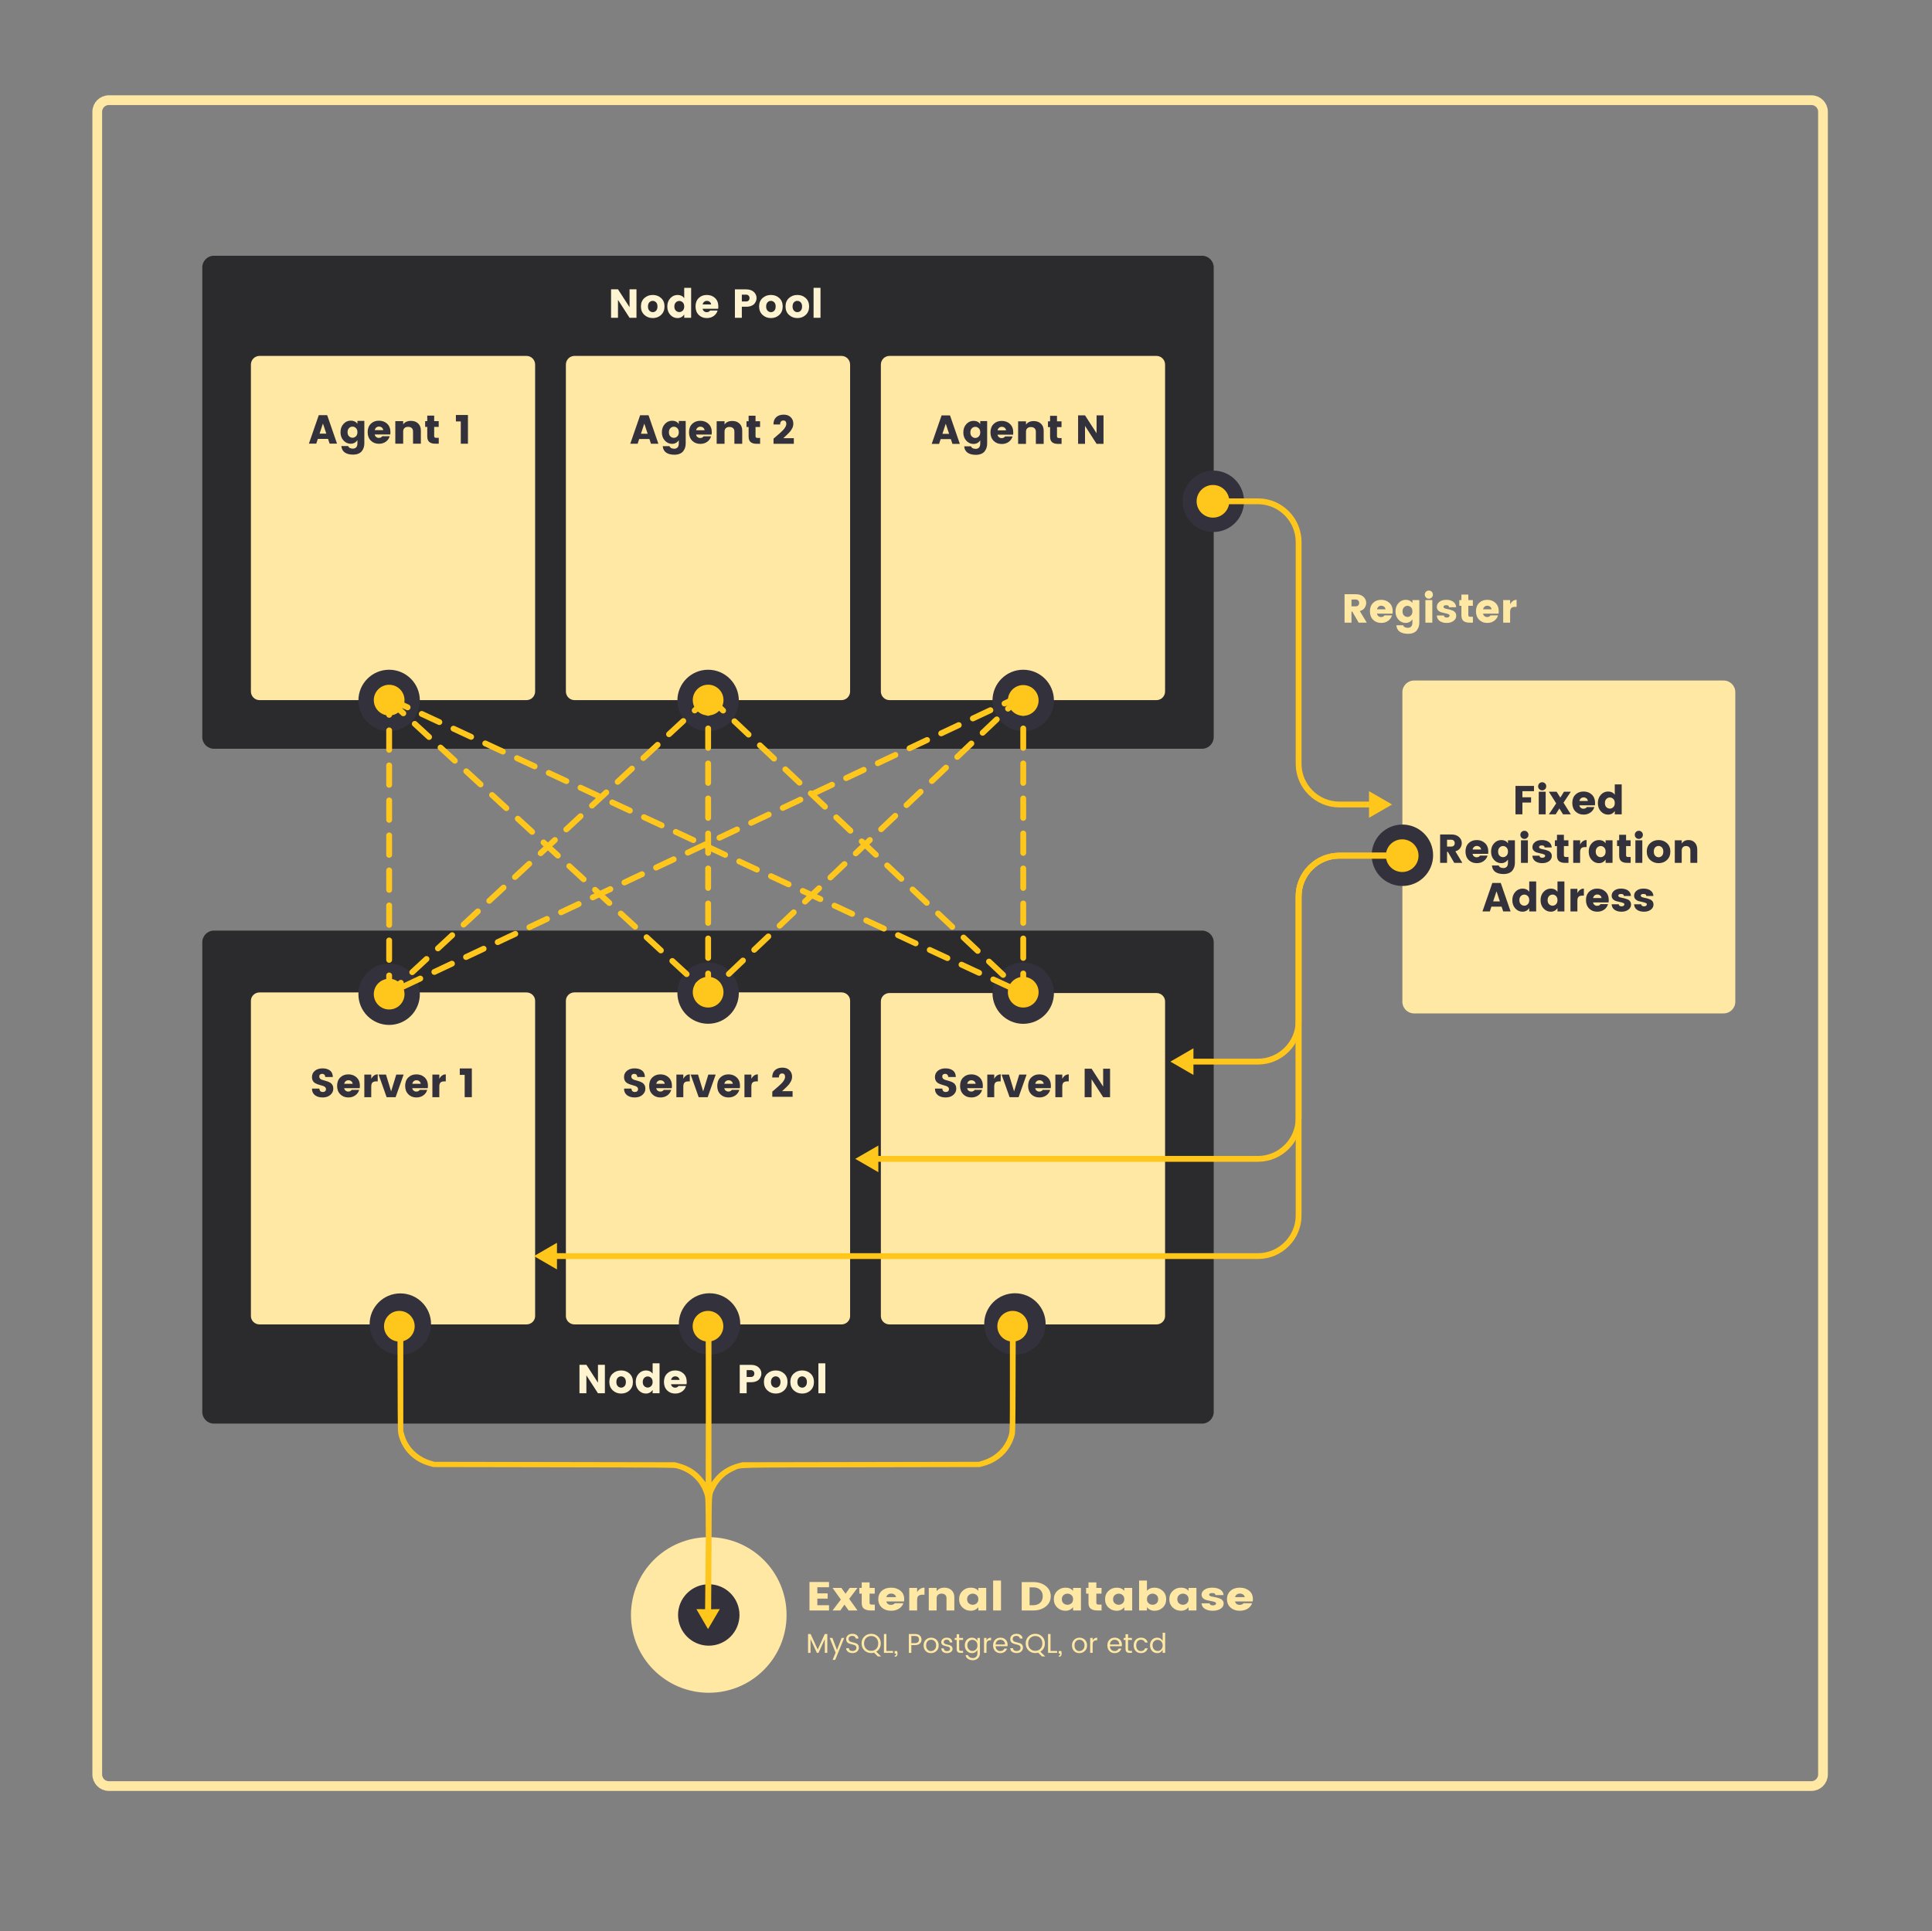 <?xml version="1.0" encoding="UTF-8" standalone="no"?>
<!-- Generator: Adobe Illustrator 24.0.0, SVG Export Plug-In . SVG Version: 6.00 Build 0)  -->

<svg
   version="1.1"
   id="Layer_1"
   x="0px"
   y="0px"
   viewBox="0 0 993.292 993"
   style="enable-background:new 0 0 993.292 993;"
   xml:space="preserve"
   sodipodi:docname="k3s-production-setup-dark.svg"
   inkscape:version="1.2.2 (b0a8486541, 2022-12-01, custom)"
   xmlns:inkscape="http://www.inkscape.org/namespaces/inkscape"
   xmlns:sodipodi="http://sodipodi.sourceforge.net/DTD/sodipodi-0.dtd"
   xmlns="http://www.w3.org/2000/svg"
   xmlns:svg="http://www.w3.org/2000/svg"><rect x="0" y="0" width="993.292" height="993" fill="#808080" stroke="none"/><defs
   id="defs1670">			
	</defs><sodipodi:namedview
   id="namedview1668"
   pagecolor="#ffffff"
   bordercolor="#000000"
   borderopacity="0.25"
   inkscape:showpageshadow="2"
   inkscape:pageopacity="0.0"
   inkscape:pagecheckerboard="0"
   inkscape:deskcolor="#d1d1d1"
   showgrid="false"
   inkscape:zoom="2.0684794"
   inkscape:cx="661.11367"
   inkscape:cy="361.37657"
   inkscape:window-width="2247"
   inkscape:window-height="1376"
   inkscape:window-x="1193"
   inkscape:window-y="27"
   inkscape:window-maximized="0"
   inkscape:current-layer="Layer_1" />
<style
   type="text/css"
   id="style1171">
	.st0{fill:#FFFFFF;}
	.st1{fill:#FFFFFF;}
	.st2{fill:#FFF4D2;}
	.st3{fill:#33313B;}
	.st4{fill:#FFC61C;}
	.st5{fill:none;stroke:#33313B;stroke-width:3;stroke-miterlimit:10;}
	.st6{fill:#70ADCA;}
	.st7{fill:none;stroke:#1076A6;stroke-width:3;stroke-linecap:round;stroke-linejoin:round;stroke-dasharray:10,8;}
	.st8{fill:none;stroke:#1076A6;stroke-width:3;stroke-linecap:round;stroke-linejoin:round;stroke-miterlimit:10;stroke-dasharray:10,8;}
	.st9{fill:#FFE8A4;}
</style>

<path
   class="st1"
   d="M 50,912.397 V 57.468 C 50,54.172 52.67,51.5 55.965,51.5 H 931.282 c 3.294,0 5.965,2.672 5.965,5.968 V 912.397 c 0,3.296 -2.67,5.968 -5.965,5.968 H 55.965 C 52.67,918.365 50,915.693 50,912.397 Z"
   id="path1175"
   style="display:inline;stroke-width:5;fill:#000000;stroke:#ffe8a4;stroke-opacity:1;stroke-dasharray:none;fill-opacity:0"
   inkscape:label="background" /><g
   id="g3746"
   inkscape:label="pools"
   style="enable-background:new 0 0 993.292 993;display:inline;fill:#2b2b2d;fill-opacity:1"><path
     class="st2"
     d="M 104,379 V 137.5 c 0,-3.314 2.686,-6 6,-6 h 508 c 3.314,0 6,2.686 6,6 V 379 c 0,3.314 -2.686,6 -6,6 H 110 c -3.314,0 -6,-2.686 -6,-6 z"
     id="path1177"
     style="display:inline;fill:#2b2b2d;fill-opacity:1" /><path
     class="st2"
     d="M 104,726 V 484.5 c 0,-3.314 2.686,-6 6,-6 h 508 c 3.314,0 6,2.686 6,6 V 726 c 0,3.314 -2.686,6 -6,6 H 110 c -3.314,0 -6,-2.686 -6,-6 z"
     id="path1291"
     style="display:inline;fill:#2b2b2d;fill-opacity:1" /></g>

<g
   id="g3580"
   inkscape:label="nodes"
   class="st9"
   style="display:inline"><path
     d="m 295.389,681 h 137.223 c 2.458,0 4.451,-1.922 4.451,-4.293 V 514.56 c 0,-2.371 -1.993,-4.293 -4.451,-4.293 H 295.389 c -2.458,0 -4.451,1.922 -4.451,4.293 v 162.147 c 0,2.371 1.993,4.293 4.451,4.293 z"
     id="path1293"
     style="display:inline;stroke-width:0.982" /><path
     d="M 270.673,510.298 H 133.451 c -2.458,0 -4.451,1.922 -4.451,4.292 v 162.118 c 0,2.37 1.993,4.292 4.451,4.292 h 137.223 c 2.458,0 4.45,-1.922 4.45,-4.292 V 514.59 c 0,-2.37 -1.993,-4.292 -4.45,-4.292 z"
     id="path1295"
     style="display:inline;stroke-width:0.982" /><path
     d="m 452.876,514.891 v 161.825 c 0,2.366 1.993,4.284 4.45,4.284 H 594.549 C 597.007,681 599,679.082 599,676.716 V 514.891 c 0,-2.366 -1.993,-4.284 -4.45,-4.284 H 457.327 c -2.458,0 -4.45,1.918 -4.45,4.284 z"
     id="path1297"
     style="display:inline;stroke-width:0.981" /><path
     class="st9"
     d="m 295.389,360 h 137.223 c 2.458,0 4.451,-1.993 4.451,-4.45 V 187.451 c 0,-2.458 -1.993,-4.451 -4.451,-4.451 H 295.389 c -2.458,0 -4.451,1.993 -4.451,4.451 V 355.55 c 0,2.458 1.993,4.45 4.451,4.45 z"
     id="path1179"
     style="display:inline" /><path
     class="st9"
     d="M 270.673,183 H 133.451 C 130.993,183 129,184.993 129,187.451 V 355.55 c 0,2.458 1.993,4.45 4.451,4.45 h 137.223 c 2.458,0 4.45,-1.993 4.45,-4.45 V 187.451 c 0,-2.458 -1.993,-4.451 -4.45,-4.451 z"
     id="path1181"
     style="display:inline" /><path
     class="st9"
     d="M 452.876,187.451 V 355.55 c 0,2.458 1.993,4.45 4.45,4.45 H 594.549 C 597.007,360 599,358.007 599,355.55 V 187.451 C 599,184.993 597.007,183 594.549,183 H 457.327 c -2.458,0 -4.45,1.993 -4.45,4.451 z"
     id="path1183"
     style="display:inline" /><path
     class="st9"
     d="m 721,515.083 v -159.167 c 0,-3.314 2.686,-6 6,-6 h 159.167 c 3.314,0 6,2.686 6,6 v 159.167 c 0,3.314 -2.686,6 -6,6 H 727 c -3.314,0 -6,-2.686 -6,-6 z"
     id="path1269"
     style="display:inline" /></g>
<g
   id="g1517"
   class="st4"
   style="enable-background:new 0 0 993.292 993;display:inline;fill:#33313b;fill-opacity:1"
   inkscape:label="outercircle">
	
	<path
   d="m 736.8,439.765 c 0,-8.72 -7.071,-15.792 -15.791,-15.792 -8.72,0 -15.791,7.071 -15.791,15.792 0,8.72 7.071,15.791 15.791,15.791 8.72,0 15.791,-7.071 15.791,-15.791 z"
   id="path1513"
   style="display:inline;fill:#33313b;fill-opacity:1" /><path
   d="m 221.616,680.841 c 0,-8.72 -7.071,-15.792 -15.791,-15.792 -8.72,0 -15.791,7.071 -15.791,15.792 0,8.72 7.071,15.791 15.791,15.791 8.72,0 15.791,-7.071 15.791,-15.791 z"
   id="path1311"
   style="fill:#33313b;fill-opacity:1" /><path
   d="m 639.588,257.765 c 0,-8.72 -7.071,-15.792 -15.791,-15.792 -8.72,0 -15.791,7.071 -15.791,15.792 0,8.72 7.071,15.791 15.791,15.791 8.72,0 15.791,-7.071 15.791,-15.791 z"
   id="path1271"
   style="enable-background:new 0 0 993.292 993;display:inline;fill:#33313b;fill-opacity:1" /><path
   d="m 537.588,680.765 c 0,-8.72 -7.071,-15.792 -15.791,-15.792 -8.72,0 -15.791,7.071 -15.791,15.792 0,8.72 7.071,15.791 15.791,15.791 8.72,0 15.791,-7.071 15.791,-15.791 z"
   id="path1299"
   style="enable-background:new 0 0 993.292 993;display:inline;fill:#33313b;fill-opacity:1" /><path
   d="m 380.588,680.765 c 0,-8.72 -7.071,-15.792 -15.791,-15.792 -8.72,0 -15.791,7.071 -15.791,15.792 0,8.72 7.071,15.791 15.791,15.791 8.72,0 15.791,-7.071 15.791,-15.791 z"
   id="path1305"
   style="enable-background:new 0 0 993.292 993;display:inline;fill:#33313b;fill-opacity:1" /><circle
   cx="364.397"
   cy="830.396"
   r="40"
   id="circle1383"
   style="enable-background:new 0 0 993.292 993;display:inline;fill:#ffe8a4;fill-opacity:1" /><path
   d="m 379.85,510.615 c 0,-8.72 -7.071,-15.792 -15.791,-15.792 -8.72,0 -15.791,7.071 -15.791,15.792 0,8.72 7.071,15.791 15.791,15.791 8.72,0 15.791,-7.071 15.791,-15.791 z"
   id="path6856"
   style="display:inline;fill-opacity:1;fill:#33313b" /><path
   d="m 541.85,510.645 c 0,-8.72 -7.071,-15.792 -15.791,-15.792 -8.72,0 -15.791,7.071 -15.791,15.792 0,8.72 7.071,15.791 15.791,15.791 8.72,0 15.791,-7.071 15.791,-15.791 z"
   id="path7203"
   style="display:inline;fill-opacity:1;fill:#33313b" /><path
   d="m 215.85,511.213 c 0,-8.72 -7.071,-15.792 -15.791,-15.792 -8.72,0 -15.791,7.071 -15.791,15.792 0,8.72 7.071,15.791 15.791,15.791 8.72,0 15.791,-7.071 15.791,-15.791 z"
   id="path7205"
   style="display:inline;fill-opacity:1;fill:#33313b" /><path
   d="m 541.85,360.162 c 0,-8.72 -7.071,-15.792 -15.791,-15.792 -8.72,0 -15.791,7.071 -15.791,15.792 0,8.72 7.071,15.791 15.791,15.791 8.72,0 15.791,-7.071 15.791,-15.791 z"
   id="path1779"
   style="display:inline;fill-opacity:1;fill:#33313b" /><path
   d="m 379.85,360.162 c 0,-8.72 -7.071,-15.792 -15.791,-15.792 -8.72,0 -15.791,7.071 -15.791,15.792 0,8.72 7.071,15.791 15.791,15.791 8.72,0 15.791,-7.071 15.791,-15.791 z"
   id="path1781"
   style="display:inline;fill-opacity:1;fill:#33313b" /><path
   d="m 215.85,360.162 c 0,-8.72 -7.071,-15.792 -15.791,-15.792 -8.72,0 -15.791,7.071 -15.791,15.792 0,8.72 7.071,15.791 15.791,15.791 8.72,0 15.791,-7.071 15.791,-15.791 z"
   id="path1783"
   style="display:inline;fill-opacity:1;fill:#33313b" />
</g>

<g
   id="g1389"
   style="display:inline">
	<path
   class="st0"
   d="m 364.397,814.605 c -8.72,0 -15.791,7.071 -15.791,15.791 0,8.72 7.071,15.791 15.791,15.791 8.72,0 15.791,-7.071 15.791,-15.791 0,-8.72 -7.071,-15.791 -15.791,-15.791 z"
   id="path1385"
   style="fill:#33313b;fill-opacity:1" />
</g>

<g
   id="g3862"
   inkscape:label="arrows"
   style="display:inline"><g
     id="g1289"
     style="display:inline;stroke:#ffc61c;stroke-opacity:1">
	<path
   class="st5"
   d="m 706.102,413.661 h -17.555 c -11.491,0 -20.892,-9.401 -20.892,-20.892 V 278.656 c 0,-11.491 -9.401,-20.892 -20.892,-20.892 h -23.541"
   id="path1277"
   style="display:inline;stroke:#ffc61c;stroke-opacity:1" /><polygon
   class="st3"
   points="714.713,413.661 704.351,419.645 704.351,407.678 "
   id="polygon1279"
   style="display:inline;stroke:#ffc61c;stroke-opacity:1;fill:#ffc61c;fill-opacity:1" /><path
   class="st3"
   d="m 623.615,249.869 c -4.36,0 -7.896,3.536 -7.896,7.896 0,4.36 3.536,7.896 7.896,7.896 4.36,0 7.895,-3.536 7.895,-7.896 0,-4.36 -3.536,-7.896 -7.895,-7.896 z"
   id="path1283"
   style="display:inline;stroke:#ffc61c;stroke-opacity:1;fill:#ffc61c;fill-opacity:1" />
</g><g
     id="g1601"
     style="enable-background:new 0 0 993.292 993;display:inline;stroke:#ffc61c;stroke-opacity:1"
     inkscape:label="breakout">
	<g
   id="g1599"
   style="stroke:#ffc61c;stroke-opacity:1">
		
		
		
	<path
   class="st5"
   d="m 720.212,439.973 h -31.666 c -11.491,0 -20.892,9.401 -20.892,20.892 v 114.113 c 0,11.491 -9.401,20.892 -20.892,20.892 H 449.331"
   id="path1589"
   style="display:inline;stroke:#ffc61c;stroke-opacity:1" /><polygon
   class="st3"
   points="451.082,589.887 440.72,595.87 451.082,601.854 "
   id="polygon1595"
   style="display:inline;stroke:#ffc61c;stroke-opacity:1;fill:#ffc61c;fill-opacity:1" /></g>
<g
   id="g1615"
   style="display:inline;stroke:#ffc61c;stroke-opacity:1">
	
<path
   class="st5"
   d="m 720.212,439.973 h -31.666 c -11.491,0 -20.892,9.401 -20.892,20.892 v 164.113 c 0,11.491 -9.401,20.892 -20.892,20.892 H 284.111"
   id="path1603"
   style="display:inline;stroke:#ffc61c;stroke-opacity:1" /><polygon
   class="st3"
   points="275.5,645.87 285.862,651.854 285.862,639.887 "
   id="polygon1609"
   style="display:inline;stroke:#ffc61c;stroke-opacity:1;fill:#ffc61c;fill-opacity:1" /></g><g
   id="g1585"
   style="stroke:#ffc61c;stroke-opacity:1">
		
		
		
	<polygon
   class="st3"
   points="613.082,539.887 602.72,545.87 613.082,551.854 "
   id="polygon1581"
   style="display:inline;fill:#ffc61c;fill-opacity:1;stroke:#ffc61c;stroke-opacity:1" /><path
   class="st5"
   d="m 720.212,439.973 h -31.666 c -11.491,0 -20.892,9.401 -20.892,20.892 v 64.113 c 0,11.491 -9.401,20.892 -20.892,20.892 h -35.431"
   id="path1575"
   style="display:inline;stroke:#ffc61c;stroke-opacity:1" /><circle
   class="st3"
   cx="720.907"
   cy="439.973"
   r="7.896"
   id="circle1577"
   style="display:inline;stroke:#ffc61c;stroke-opacity:1;fill:#ffc61c;fill-opacity:1" /></g></g><g
     id="g1979"
     style="display:inline;fill:#ffc61c;fill-opacity:1"
     transform="matrix(0,-0.194,0.199,0,-76.042,1218.205)"><path
       d="m 2766.773,1408.914 -161.905,0.481 c -121.007,0.36 -121.707,0.36 -131.392,3.005 -39.908,10.937 -68.73,39.78 -79.816,80.162 l -2.684,9.615 -0.583,310.671 c -0.583,295.889 -0.7,311.032 -2.801,317.882 -6.651,22.834 -16.803,38.699 -33.023,52.279 -10.152,8.533 -24.388,15.864 -37.107,19.47 -9.102,2.524 -11.319,2.524 -114.589,3.125 l -188.529,-1.825 0.128,-22.421 -52.92,29.978 53.028,30.444 -0.423,-22.406 190.583,1.133 c 118.79,0.481 111.205,-0.12 129.292,8.773 21.704,10.456 37.807,27.161 47.726,49.275 8.752,19.47 7.935,-10.816 8.635,329.3 l 0.583,305.263 2.684,9.615 c 11.202,40.862 41.191,70.427 81.683,80.763 7.001,1.803 20.887,2.043 129.408,2.404 l 164.076,0.481 -0.091,-15.143 h -162.468 c -110.505,0 -120.19,-0.12 -127.658,-2.163 -34.54,-9.134 -60.445,-34.492 -70.947,-69.586 l -2.684,-8.773 -0.583,-305.263 -0.583,-305.263 -2.684,-9.975 c -6.768,-26.2 -22.054,-49.034 -42.708,-64.057 l -8.052,-5.889 h 187.987 229.386 l 0.229,-15.023 c 0,0 -128.328,0.481 -231.015,0.36 l -186.586,-0.36 10.152,-7.812 c 20.071,-15.263 33.373,-35.574 40.725,-62.375 l 2.567,-9.134 0.583,-310.671 0.583,-310.671 2.684,-9.014 c 10.152,-33.771 36.174,-59.731 69.08,-68.744 l 9.919,-2.764 h 119.606 160.648 z"
       id="path88"
       sodipodi:nodetypes="cccccccccccccccccccccccccscccccccccccccccccccccccc"
       style="display:inline;fill:#ffc61c;fill-opacity:1;stroke-width:0.118" /><path
       class="st3"
       d="m 513.826,681.459 c 0,-4.36 3.536,-7.896 7.896,-7.896 4.36,0 7.896,3.536 7.896,7.896 0,4.36 -3.536,7.895 -7.896,7.895 -4.36,0 -7.896,-3.536 -7.896,-7.895 z"
       id="path1393"
       style="display:inline;fill:#ffc61c;fill-opacity:1"
       transform="matrix(0,5.016,-5.149,0,6273.136,381.451)" /><path
       class="st3"
       d="m 197.929,681.459 c 0,-4.36 3.536,-7.896 7.896,-7.896 4.36,0 7.896,3.536 7.896,7.896 0,4.36 -3.536,7.895 -7.896,7.895 -4.36,0 -7.896,-3.536 -7.896,-7.895 z"
       id="path1407"
       style="display:inline;fill:#ffc61c;fill-opacity:1"
       transform="matrix(0,5.016,-5.149,0,6273.136,381.451)" /><path
       class="st3"
       d="m 372.691,681.459 c 0,-4.36 -3.536,-7.896 -7.896,-7.896 -4.36,0 -7.896,3.536 -7.896,7.896 0,4.36 3.536,7.895 7.896,7.895 4.36,0 7.896,-3.536 7.896,-7.895 z"
       id="path1425"
       style="display:inline;fill:#ffc61c;fill-opacity:1"
       transform="matrix(0,5.016,-5.149,0,6273.136,381.451)" /></g></g>



<g
   id="g1573"
   style="display:inline"
   inkscape:label="grid">
	
	<g
   id="g1559"
   style="display:inline;fill:#ffc61c;fill-opacity:1"
   inkscape:label="endpoints"
   class="std3">
   <path
   class="st3"
   d="m 533.97,510.165 c 0,4.36 -3.536,7.896 -7.896,7.896 -4.36,0 -7.896,-3.536 -7.896,-7.896 0,-4.36 3.536,-7.895 7.896,-7.895 4.36,0 7.896,3.536 7.896,7.895 z"
   id="path1549"
   style="fill-opacity:1;fill:#ffc61c" /><path
   class="st3"
   d="m 533.97,360.151 c 0,-4.36 -3.536,-7.896 -7.896,-7.896 -4.36,0 -7.896,3.536 -7.896,7.896 0,4.36 3.536,7.895 7.896,7.895 4.36,0 7.896,-3.536 7.896,-7.895 z"
   id="path1553"
   style="fill-opacity:1;fill:#ffc61c" />
	<path
   class="st3"
   d="m 371.97,510.165 c 0,4.36 -3.536,7.896 -7.896,7.896 -4.36,0 -7.896,-3.536 -7.896,-7.896 0,-4.36 3.536,-7.895 7.896,-7.895 4.36,0 7.896,3.536 7.896,7.895 z"
   id="path1535"
   style="display:inline;fill-opacity:1;fill:#ffc61c" /><path
   class="st3"
   d="m 371.97,359.964 c 0,-4.36 -3.536,-7.896 -7.896,-7.896 -4.36,0 -7.896,3.536 -7.896,7.896 0,4.36 3.536,7.895 7.896,7.895 4.36,0 7.896,-3.536 7.896,-7.895 z"
   id="path1539"
   style="display:inline;fill-opacity:1;fill:#ffc61c" /><path
   class="st3"
   d="m 207.97,511.165 c 0,4.36 -3.536,7.896 -7.896,7.896 -4.36,0 -7.896,-3.536 -7.896,-7.896 0,-4.36 3.536,-7.895 7.896,-7.895 4.36,0 7.896,3.536 7.896,7.895 z"
   id="path1521"
   style="display:inline;fill-opacity:1;fill:#ffc61c" /><path
   class="st3"
   d="m 207.97,359.997 c 0,-4.36 -3.536,-7.896 -7.896,-7.896 -4.36,0 -7.896,3.536 -7.896,7.896 0,4.36 3.536,7.895 7.896,7.895 4.36,0 7.896,-3.536 7.896,-7.895 z"
   id="path1525"
   style="display:inline;fill-opacity:1;fill:#ffc61c" /></g>
	<line
   class="st8"
   x1="200"
   y1="360"
   x2="364"
   y2="511"
   id="line1561"
   style="display:inline;fill:#ffc61c;stroke:#ffc61c;stroke-opacity:1;fill-opacity:1" />
	<line
   class="st8"
   x1="200.5"
   y1="359.5"
   x2="525.5"
   y2="510.5"
   id="line1563"
   style="fill:#ffc61c;stroke:#ffc61c;stroke-opacity:1;fill-opacity:1" />
	<line
   class="st8"
   x1="364.5"
   y1="358.5"
   x2="200.5"
   y2="510.5"
   id="line1565"
   style="fill:#ffc61c;stroke:#ffc61c;stroke-opacity:1;fill-opacity:1" />
	<line
   class="st8"
   x1="364.5"
   y1="358.5"
   x2="525.5"
   y2="510.5"
   id="line1567"
   style="fill:#ffc61c;stroke:#ffc61c;stroke-opacity:1;fill-opacity:1" />
	<line
   class="st8"
   x1="525.5"
   y1="357.5"
   x2="364.5"
   y2="510.5"
   id="line1569"
   style="display:inline;fill:#ffc61c;fill-opacity:1;stroke:#ffc61c;stroke-opacity:1" />
	<line
   class="st8"
   x1="525.5"
   y1="357.5"
   x2="200.5"
   y2="510.5"
   id="line1571"
   style="display:inline;fill:#ffc61c;fill-opacity:1;stroke:#ffc61c;stroke-opacity:1" />
<polyline
   class="st7"
   points="200.075,511.56 200.075,469.388 200.075,420.774      200.075,351.602    "
   id="polyline1519"
   style="enable-background:new 0 0 993.292 993;display:inline;fill:#33313b;stroke:#ffc61c;stroke-opacity:1;fill-opacity:1" /><polyline
   class="st7"
   points="526.075,510.56 526.075,432.388 526.075,409.774      526.075,350.602    "
   id="polyline1547"
   style="enable-background:new 0 0 993.292 993;display:inline;stroke:#ffc61c;stroke-opacity:1" /><polyline
   class="st7"
   points="364.075,510.56 364.075,442.388 364.075,419.774      364.075,350.602    "
   id="polyline1533"
   style="enable-background:new 0 0 993.292 993;display:inline;stroke:#ffc61c;stroke-opacity:1" /></g>



<g
   id="g1665"
   style="display:inline"
   inkscape:label="g1665">
	<path
   class="st3"
   d="m 779.152,418.712 v -14.604 h 9.507 v 2.705 h -5.95 v 3.141 h 4.452 v 2.704 h -4.452 v 6.054 z"
   id="path1617" />
	<path
   class="st3"
   d="m 794.358,405.794 c -0.402,0.402 -0.895,0.604 -1.478,0.604 -0.582,0 -1.074,-0.201 -1.477,-0.604 -0.402,-0.402 -0.604,-0.897 -0.604,-1.487 0,-0.589 0.201,-1.085 0.604,-1.487 0.402,-0.402 0.895,-0.604 1.477,-0.604 0.583,0 1.075,0.201 1.478,0.604 0.401,0.402 0.603,0.898 0.603,1.487 0,0.59 -0.201,1.085 -0.603,1.487 z m -3.245,12.918 v -11.608 h 3.557 v 11.608 z"
   id="path1619" />
	<path
   class="st3"
   d="m 807.589,407.104 -3.745,5.617 3.745,5.991 h -3.994 l -1.894,-3.017 -1.872,3.017 h -3.516 l 3.766,-5.617 -3.766,-5.991 h 3.994 l 1.894,3.017 1.872,-3.017 z"
   id="path1621" />
	<path
   class="st3"
   d="m 814.141,418.858 c -1.692,0 -3.079,-0.544 -4.16,-1.633 -1.082,-1.089 -1.623,-2.534 -1.623,-4.337 0,-1.803 0.537,-3.238 1.612,-4.306 1.075,-1.068 2.465,-1.602 4.171,-1.602 1.706,0 3.12,0.527 4.244,1.581 1.123,1.054 1.685,2.518 1.685,4.39 0,0.402 -0.027,0.777 -0.083,1.123 h -7.988 c 0.069,0.514 0.298,0.933 0.687,1.259 0.388,0.326 0.808,0.489 1.259,0.489 0.45,0 0.787,-0.045 1.009,-0.135 0.222,-0.09 0.385,-0.18 0.489,-0.271 0.104,-0.09 0.238,-0.239 0.405,-0.447 h 3.849 c -0.333,1.165 -0.999,2.105 -1.997,2.819 -0.999,0.714 -2.185,1.071 -3.558,1.071 z m 1.519,-8.331 c -0.416,-0.34 -0.908,-0.51 -1.477,-0.51 -0.569,0 -1.048,0.17 -1.436,0.51 -0.389,0.34 -0.631,0.78 -0.729,1.321 h 4.348 c -0.055,-0.541 -0.291,-0.981 -0.707,-1.321 z"
   id="path1623" />
	<path
   class="st3"
   d="m 823.045,417.194 c -1.027,-1.109 -1.54,-2.531 -1.54,-4.265 0,-1.733 0.513,-3.158 1.54,-4.275 1.025,-1.116 2.277,-1.674 3.755,-1.674 1.477,0 2.61,0.548 3.4,1.643 v -5.305 h 3.558 v 15.394 h -3.558 v -1.685 c -0.859,1.221 -2.011,1.831 -3.453,1.831 -1.442,0 -2.677,-0.554 -3.702,-1.664 z m 6.386,-2.164 c 0.513,-0.499 0.77,-1.207 0.77,-2.122 0,-0.916 -0.257,-1.619 -0.77,-2.112 -0.513,-0.492 -1.103,-0.738 -1.768,-0.738 -0.666,0 -1.256,0.25 -1.769,0.749 -0.514,0.499 -0.77,1.207 -0.77,2.122 0,0.916 0.256,1.62 0.77,2.111 0.513,0.493 1.103,0.739 1.769,0.739 0.665,0 1.255,-0.25 1.768,-0.749 z"
   id="path1625" />
	<path
   class="st3"
   d="m 743.964,437.996 v 5.679 h -3.557 v -14.604 h 5.762 c 1.692,0 3.01,0.437 3.953,1.311 0.942,0.874 1.414,1.928 1.414,3.162 0,0.846 -0.257,1.671 -0.77,2.476 -0.514,0.804 -1.353,1.373 -2.518,1.706 l 3.578,5.95 h -4.16 l -3.287,-5.679 z m 0,-6.22 v 3.516 h 2.205 c 0.541,0 0.968,-0.159 1.279,-0.479 0.312,-0.319 0.469,-0.739 0.469,-1.259 0,-0.52 -0.16,-0.946 -0.479,-1.279 -0.319,-0.333 -0.742,-0.499 -1.27,-0.499 z"
   id="path1627" />
	<path
   class="st3"
   d="m 759.233,443.821 c -1.692,0 -3.079,-0.544 -4.16,-1.633 -1.082,-1.089 -1.623,-2.534 -1.623,-4.337 0,-1.803 0.537,-3.238 1.612,-4.306 1.075,-1.068 2.465,-1.602 4.171,-1.602 1.706,0 3.12,0.527 4.244,1.581 1.123,1.054 1.685,2.518 1.685,4.39 0,0.402 -0.027,0.777 -0.083,1.123 h -7.988 c 0.069,0.514 0.298,0.933 0.687,1.259 0.388,0.326 0.808,0.489 1.259,0.489 0.45,0 0.787,-0.045 1.009,-0.135 0.222,-0.09 0.385,-0.18 0.489,-0.271 0.104,-0.09 0.238,-0.239 0.405,-0.447 h 3.849 c -0.333,1.165 -0.999,2.105 -1.997,2.819 -0.999,0.714 -2.185,1.071 -3.558,1.071 z m 1.519,-8.331 c -0.416,-0.34 -0.908,-0.51 -1.477,-0.51 -0.569,0 -1.048,0.17 -1.436,0.51 -0.389,0.34 -0.631,0.78 -0.729,1.321 h 4.348 c -0.055,-0.541 -0.291,-0.981 -0.707,-1.321 z"
   id="path1629" />
	<path
   class="st3"
   d="m 768.136,442.157 c -1.027,-1.109 -1.54,-2.531 -1.54,-4.265 0,-1.733 0.513,-3.158 1.54,-4.275 1.025,-1.116 2.277,-1.674 3.755,-1.674 1.477,0 2.61,0.548 3.4,1.643 v -1.519 h 3.558 v 11.545 c 0,1.623 -0.444,2.975 -1.331,4.057 -0.444,0.555 -1.051,0.984 -1.82,1.29 -0.77,0.305 -1.661,0.458 -2.673,0.458 -1.775,0 -3.184,-0.361 -4.224,-1.082 -1.04,-0.721 -1.63,-1.824 -1.768,-3.308 h 3.494 c 0.333,0.874 1.165,1.311 2.497,1.311 0.651,0 1.192,-0.218 1.622,-0.655 0.43,-0.437 0.645,-1.127 0.645,-2.07 v -1.623 c -0.859,1.221 -2.011,1.831 -3.453,1.831 -1.442,0 -2.677,-0.554 -3.702,-1.664 z m 6.386,-2.164 c 0.513,-0.499 0.77,-1.207 0.77,-2.122 0,-0.916 -0.257,-1.619 -0.77,-2.112 -0.513,-0.492 -1.103,-0.738 -1.768,-0.738 -0.666,0 -1.256,0.25 -1.769,0.749 -0.514,0.499 -0.77,1.207 -0.77,2.122 0,0.916 0.256,1.62 0.77,2.111 0.513,0.493 1.103,0.739 1.769,0.739 0.665,0 1.255,-0.25 1.768,-0.749 z"
   id="path1631" />
	<path
   class="st3"
   d="m 785.216,430.757 c -0.402,0.402 -0.895,0.604 -1.478,0.604 -0.582,0 -1.074,-0.201 -1.477,-0.604 -0.402,-0.402 -0.604,-0.897 -0.604,-1.487 0,-0.589 0.201,-1.085 0.604,-1.487 0.402,-0.402 0.895,-0.604 1.477,-0.604 0.583,0 1.075,0.201 1.478,0.604 0.401,0.402 0.603,0.898 0.603,1.487 0,0.59 -0.201,1.085 -0.603,1.487 z m -3.245,12.918 v -11.608 h 3.557 v 11.608 z"
   id="path1633" />
	<path
   class="st3"
   d="m 787.857,435.562 c 0,-1.026 0.438,-1.886 1.311,-2.58 0.874,-0.693 2.056,-1.04 3.547,-1.04 1.491,0 2.694,0.34 3.609,1.019 0.915,0.68 1.4,1.609 1.456,2.788 h -3.641 c -0.041,-0.402 -0.18,-0.676 -0.416,-0.822 -0.235,-0.145 -0.59,-0.218 -1.061,-0.218 -0.93,0 -1.394,0.284 -1.394,0.853 0,0.513 0.568,0.867 1.705,1.061 1.151,0.194 2.198,0.493 3.142,0.895 0.485,0.194 0.891,0.517 1.217,0.967 0.326,0.451 0.489,1.002 0.489,1.654 0,1.082 -0.465,1.966 -1.395,2.652 -0.929,0.687 -2.101,1.03 -3.516,1.03 -1.414,0 -2.593,-0.322 -3.536,-0.967 -0.943,-0.645 -1.456,-1.598 -1.539,-2.86 h 3.641 c 0.097,0.708 0.596,1.061 1.497,1.061 0.416,0 0.76,-0.097 1.03,-0.291 0.271,-0.194 0.405,-0.444 0.405,-0.749 0,-0.305 -0.226,-0.548 -0.676,-0.728 -0.451,-0.18 -0.995,-0.333 -1.633,-0.458 -0.639,-0.125 -1.279,-0.281 -1.925,-0.468 -0.645,-0.188 -1.192,-0.513 -1.644,-0.978 -0.45,-0.464 -0.676,-1.071 -0.676,-1.82 z"
   id="path1635" />
	<path
   class="st3"
   d="m 805.123,440.659 h 1.27 v 3.017 h -1.811 c -1.304,0 -2.312,-0.288 -3.026,-0.863 -0.715,-0.575 -1.071,-1.563 -1.071,-2.964 v -4.826 h -1.082 v -2.954 h 1.082 v -2.829 h 3.557 v 2.829 h 2.33 v 2.954 h -2.33 v 4.826 c 0,0.541 0.361,0.811 1.082,0.811 z"
   id="path1637" />
	<path
   class="st3"
   d="m 812.383,432.067 v 2.164 c 0.832,-1.525 1.941,-2.288 3.329,-2.288 v 3.62 h -0.874 c -0.818,0 -1.433,0.194 -1.841,0.583 -0.409,0.388 -0.614,1.068 -0.614,2.039 v 5.492 h -3.557 v -11.608 z"
   id="path1639" />
	<path
   class="st3"
   d="m 818.333,442.157 c -1.027,-1.109 -1.54,-2.531 -1.54,-4.265 0,-1.733 0.513,-3.158 1.54,-4.275 1.025,-1.116 2.277,-1.674 3.755,-1.674 1.477,0 2.61,0.548 3.4,1.643 v -1.519 h 3.558 v 11.608 h -3.558 v -1.685 c -0.859,1.221 -2.011,1.831 -3.453,1.831 -1.442,0 -2.677,-0.554 -3.702,-1.664 z m 6.386,-2.164 c 0.513,-0.499 0.77,-1.207 0.77,-2.122 0,-0.916 -0.257,-1.619 -0.77,-2.112 -0.513,-0.492 -1.103,-0.738 -1.768,-0.738 -0.666,0 -1.256,0.25 -1.769,0.749 -0.514,0.499 -0.77,1.207 -0.77,2.122 0,0.916 0.256,1.62 0.77,2.111 0.513,0.493 1.103,0.739 1.769,0.739 0.665,0 1.255,-0.25 1.768,-0.749 z"
   id="path1641" />
	<path
   class="st3"
   d="m 837.096,440.659 h 1.27 v 3.017 h -1.811 c -1.304,0 -2.312,-0.288 -3.026,-0.863 -0.715,-0.575 -1.071,-1.563 -1.071,-2.964 v -4.826 h -1.082 v -2.954 h 1.082 v -2.829 h 3.557 v 2.829 h 2.33 v 2.954 h -2.33 v 4.826 c 0,0.541 0.361,0.811 1.082,0.811 z"
   id="path1643" />
	<path
   class="st3"
   d="m 844.045,430.757 c -0.402,0.402 -0.895,0.604 -1.478,0.604 -0.582,0 -1.074,-0.201 -1.477,-0.604 -0.402,-0.402 -0.604,-0.897 -0.604,-1.487 0,-0.589 0.201,-1.085 0.604,-1.487 0.402,-0.402 0.895,-0.604 1.477,-0.604 0.583,0 1.075,0.201 1.478,0.604 0.401,0.402 0.603,0.898 0.603,1.487 0,0.59 -0.201,1.085 -0.603,1.487 z m -3.245,12.918 v -11.608 h 3.557 v 11.608 z"
   id="path1645" />
	<path
   class="st3"
   d="m 848.403,442.178 c -1.173,-1.096 -1.758,-2.538 -1.758,-4.327 0,-1.789 0.582,-3.221 1.747,-4.296 1.165,-1.074 2.607,-1.612 4.327,-1.612 1.719,0 3.158,0.538 4.316,1.612 1.157,1.075 1.736,2.507 1.736,4.296 0,1.789 -0.575,3.231 -1.727,4.327 -1.15,1.096 -2.586,1.643 -4.306,1.643 -1.72,0 -3.166,-0.547 -4.337,-1.643 z m 6.043,-2.143 c 0.471,-0.499 0.707,-1.22 0.707,-2.163 0,-0.943 -0.243,-1.661 -0.729,-2.153 -0.485,-0.492 -1.061,-0.738 -1.727,-0.738 -0.665,0 -1.237,0.246 -1.716,0.738 -0.479,0.493 -0.718,1.21 -0.718,2.153 0,0.943 0.246,1.664 0.738,2.163 0.492,0.5 1.071,0.749 1.737,0.749 0.666,0 1.234,-0.25 1.706,-0.749 z"
   id="path1647" />
	<path
   class="st3"
   d="m 864.618,432.067 v 1.706 c 0.735,-1.22 1.907,-1.831 3.516,-1.831 1.332,0 2.41,0.444 3.235,1.331 0.824,0.888 1.237,2.094 1.237,3.62 v 6.782 h -3.536 v -6.303 c 0,-0.749 -0.198,-1.328 -0.593,-1.737 -0.396,-0.409 -0.94,-0.614 -1.633,-0.614 -0.694,0 -1.238,0.205 -1.634,0.614 -0.395,0.409 -0.593,0.988 -0.593,1.737 v 6.303 h -3.557 v -11.608 z"
   id="path1649" />
	<path
   class="st3"
   d="m 772.827,468.639 -0.812,-2.455 h -5.242 l -0.811,2.455 h -3.786 l 5.075,-14.645 h 4.327 l 5.055,14.645 z m -5.159,-5.159 h 3.453 l -1.727,-5.201 z"
   id="path1651" />
	<path
   class="st3"
   d="m 779.068,467.12 c -1.027,-1.109 -1.54,-2.531 -1.54,-4.265 0,-1.733 0.513,-3.158 1.54,-4.275 1.025,-1.116 2.277,-1.674 3.755,-1.674 1.477,0 2.61,0.548 3.4,1.643 v -5.305 h 3.558 v 15.394 h -3.558 v -1.685 c -0.859,1.221 -2.011,1.831 -3.453,1.831 -1.442,0 -2.677,-0.554 -3.702,-1.664 z m 6.386,-2.164 c 0.513,-0.499 0.77,-1.207 0.77,-2.122 0,-0.916 -0.257,-1.619 -0.77,-2.112 -0.513,-0.492 -1.103,-0.738 -1.768,-0.738 -0.666,0 -1.256,0.25 -1.769,0.749 -0.514,0.499 -0.77,1.207 -0.77,2.122 0,0.916 0.256,1.62 0.77,2.111 0.513,0.493 1.103,0.739 1.769,0.739 0.665,0 1.255,-0.25 1.768,-0.749 z"
   id="path1653" />
	<path
   class="st3"
   d="m 793.589,467.12 c -1.027,-1.109 -1.54,-2.531 -1.54,-4.265 0,-1.733 0.513,-3.158 1.54,-4.275 1.025,-1.116 2.277,-1.674 3.755,-1.674 1.477,0 2.61,0.548 3.4,1.643 v -5.305 h 3.558 v 15.394 h -3.558 v -1.685 c -0.859,1.221 -2.011,1.831 -3.453,1.831 -1.442,0 -2.677,-0.554 -3.702,-1.664 z m 6.386,-2.164 c 0.513,-0.499 0.77,-1.207 0.77,-2.122 0,-0.916 -0.257,-1.619 -0.77,-2.112 -0.513,-0.492 -1.103,-0.738 -1.768,-0.738 -0.666,0 -1.256,0.25 -1.769,0.749 -0.514,0.499 -0.77,1.207 -0.77,2.122 0,0.916 0.256,1.62 0.77,2.111 0.513,0.493 1.103,0.739 1.769,0.739 0.665,0 1.255,-0.25 1.768,-0.749 z"
   id="path1655" />
	<path
   class="st3"
   d="m 810.979,457.031 v 2.164 c 0.832,-1.525 1.941,-2.288 3.329,-2.288 v 3.62 h -0.874 c -0.818,0 -1.433,0.194 -1.841,0.583 -0.409,0.388 -0.614,1.068 -0.614,2.039 v 5.492 h -3.557 v -11.608 z"
   id="path1657" />
	<path
   class="st3"
   d="m 821.173,468.784 c -1.692,0 -3.079,-0.544 -4.16,-1.633 -1.082,-1.089 -1.623,-2.534 -1.623,-4.337 0,-1.803 0.537,-3.238 1.612,-4.306 1.075,-1.068 2.465,-1.602 4.171,-1.602 1.706,0 3.12,0.527 4.244,1.581 1.123,1.054 1.685,2.518 1.685,4.39 0,0.402 -0.027,0.777 -0.083,1.123 h -7.988 c 0.069,0.514 0.298,0.933 0.687,1.259 0.388,0.326 0.808,0.489 1.259,0.489 0.45,0 0.787,-0.045 1.009,-0.135 0.222,-0.09 0.385,-0.18 0.489,-0.271 0.104,-0.09 0.238,-0.239 0.405,-0.447 h 3.849 c -0.333,1.165 -0.999,2.105 -1.997,2.819 -0.999,0.714 -2.185,1.071 -3.558,1.071 z m 1.519,-8.331 c -0.416,-0.34 -0.908,-0.51 -1.477,-0.51 -0.569,0 -1.048,0.17 -1.436,0.51 -0.389,0.34 -0.631,0.78 -0.729,1.321 h 4.348 c -0.055,-0.541 -0.291,-0.981 -0.707,-1.321 z"
   id="path1659" />
	<path
   class="st3"
   d="m 828.598,460.526 c 0,-1.026 0.438,-1.886 1.311,-2.58 0.874,-0.693 2.056,-1.04 3.547,-1.04 1.491,0 2.694,0.34 3.609,1.019 0.915,0.68 1.4,1.609 1.456,2.788 h -3.641 c -0.041,-0.402 -0.18,-0.676 -0.416,-0.822 -0.235,-0.145 -0.59,-0.218 -1.061,-0.218 -0.93,0 -1.394,0.284 -1.394,0.853 0,0.513 0.568,0.867 1.705,1.061 1.151,0.194 2.198,0.493 3.142,0.895 0.485,0.194 0.891,0.517 1.217,0.967 0.326,0.451 0.489,1.002 0.489,1.654 0,1.082 -0.465,1.966 -1.395,2.652 -0.929,0.687 -2.101,1.03 -3.516,1.03 -1.414,0 -2.593,-0.322 -3.536,-0.967 -0.943,-0.645 -1.456,-1.598 -1.539,-2.86 h 3.641 c 0.097,0.708 0.596,1.061 1.497,1.061 0.416,0 0.76,-0.097 1.03,-0.291 0.271,-0.194 0.405,-0.444 0.405,-0.749 0,-0.305 -0.226,-0.548 -0.676,-0.728 -0.451,-0.18 -0.995,-0.333 -1.633,-0.458 -0.639,-0.125 -1.279,-0.281 -1.925,-0.468 -0.645,-0.188 -1.192,-0.513 -1.644,-0.978 -0.45,-0.464 -0.676,-1.071 -0.676,-1.82 z"
   id="path1661" />
	<path
   class="st3"
   d="m 840.143,460.526 c 0,-1.026 0.438,-1.886 1.311,-2.58 0.874,-0.693 2.056,-1.04 3.547,-1.04 1.491,0 2.694,0.34 3.609,1.019 0.915,0.68 1.4,1.609 1.456,2.788 h -3.641 c -0.041,-0.402 -0.18,-0.676 -0.416,-0.822 -0.235,-0.145 -0.59,-0.218 -1.061,-0.218 -0.93,0 -1.394,0.284 -1.394,0.853 0,0.513 0.568,0.867 1.705,1.061 1.151,0.194 2.198,0.493 3.142,0.895 0.485,0.194 0.891,0.517 1.217,0.967 0.326,0.451 0.489,1.002 0.489,1.654 0,1.082 -0.465,1.966 -1.395,2.652 -0.929,0.687 -2.101,1.03 -3.516,1.03 -1.414,0 -2.593,-0.322 -3.536,-0.967 -0.943,-0.645 -1.456,-1.598 -1.539,-2.86 h 3.641 c 0.097,0.708 0.596,1.061 1.497,1.061 0.416,0 0.76,-0.097 1.03,-0.291 0.271,-0.194 0.405,-0.444 0.405,-0.749 0,-0.305 -0.226,-0.548 -0.676,-0.728 -0.451,-0.18 -0.995,-0.333 -1.633,-0.458 -0.639,-0.125 -1.279,-0.281 -1.925,-0.468 -0.645,-0.188 -1.192,-0.513 -1.644,-0.978 -0.45,-0.464 -0.676,-1.071 -0.676,-1.82 z"
   id="path1663" />
</g><g
   id="g3633"
   inkscape:label="text"
   style="display:inline"><g
     id="g1249"
     style="display:inline;fill:#ffe8a4;fill-opacity:1"
     inkscape:label="register">
	<path
   class="st3"
   d="m 694.827,314.473 v 5.679 h -3.557 v -14.604 h 5.762 c 1.692,0 3.01,0.437 3.953,1.311 0.942,0.874 1.414,1.928 1.414,3.162 0,0.846 -0.257,1.671 -0.77,2.476 -0.514,0.804 -1.353,1.373 -2.518,1.706 l 3.578,5.95 h -4.16 l -3.287,-5.679 z m 0,-6.22 v 3.516 h 2.205 c 0.541,0 0.968,-0.159 1.279,-0.479 0.312,-0.319 0.469,-0.739 0.469,-1.259 0,-0.52 -0.16,-0.946 -0.479,-1.279 -0.319,-0.333 -0.742,-0.499 -1.27,-0.499 z"
   id="path1233"
   style="fill:#ffe8a4;fill-opacity:1" />
	<path
   class="st3"
   d="m 710.096,320.298 c -1.692,0 -3.079,-0.544 -4.16,-1.633 -1.082,-1.089 -1.623,-2.534 -1.623,-4.337 0,-1.803 0.537,-3.238 1.612,-4.306 1.075,-1.068 2.465,-1.602 4.171,-1.602 1.706,0 3.12,0.527 4.244,1.581 1.123,1.054 1.685,2.518 1.685,4.39 0,0.402 -0.027,0.777 -0.083,1.123 h -7.988 c 0.069,0.514 0.298,0.933 0.687,1.259 0.388,0.326 0.808,0.489 1.259,0.489 0.45,0 0.787,-0.045 1.009,-0.135 0.222,-0.09 0.385,-0.18 0.489,-0.271 0.104,-0.09 0.238,-0.239 0.405,-0.447 h 3.849 c -0.333,1.165 -0.999,2.105 -1.997,2.819 -0.999,0.714 -2.185,1.071 -3.558,1.071 z m 1.519,-8.331 c -0.416,-0.34 -0.908,-0.51 -1.477,-0.51 -0.569,0 -1.048,0.17 -1.436,0.51 -0.389,0.34 -0.631,0.78 -0.729,1.321 h 4.348 c -0.055,-0.541 -0.291,-0.981 -0.707,-1.321 z"
   id="path1235"
   style="fill:#ffe8a4;fill-opacity:1" />
	<path
   class="st3"
   d="m 719,318.634 c -1.027,-1.109 -1.54,-2.531 -1.54,-4.265 0,-1.733 0.513,-3.158 1.54,-4.275 1.025,-1.116 2.277,-1.674 3.755,-1.674 1.477,0 2.61,0.548 3.4,1.643 v -1.519 h 3.558 v 11.545 c 0,1.623 -0.444,2.975 -1.331,4.057 -0.444,0.555 -1.051,0.984 -1.82,1.29 -0.77,0.305 -1.661,0.458 -2.673,0.458 -1.775,0 -3.184,-0.361 -4.224,-1.082 -1.04,-0.721 -1.63,-1.824 -1.768,-3.308 h 3.494 c 0.333,0.874 1.165,1.311 2.497,1.311 0.651,0 1.192,-0.218 1.622,-0.655 0.43,-0.437 0.645,-1.127 0.645,-2.07 v -1.623 c -0.859,1.221 -2.011,1.831 -3.453,1.831 -1.442,0 -2.677,-0.554 -3.702,-1.664 z m 6.386,-2.164 c 0.513,-0.499 0.77,-1.207 0.77,-2.122 0,-0.916 -0.257,-1.619 -0.77,-2.112 -0.513,-0.492 -1.103,-0.738 -1.768,-0.738 -0.666,0 -1.256,0.25 -1.769,0.749 -0.514,0.499 -0.77,1.207 -0.77,2.122 0,0.916 0.256,1.62 0.77,2.111 0.513,0.493 1.103,0.739 1.769,0.739 0.665,0 1.255,-0.25 1.768,-0.749 z"
   id="path1237"
   style="fill:#ffe8a4;fill-opacity:1" />
	<path
   class="st3"
   d="m 736.079,307.234 c -0.402,0.402 -0.895,0.604 -1.478,0.604 -0.582,0 -1.074,-0.201 -1.477,-0.604 -0.402,-0.402 -0.604,-0.897 -0.604,-1.487 0,-0.589 0.201,-1.085 0.604,-1.487 0.402,-0.402 0.895,-0.604 1.477,-0.604 0.583,0 1.075,0.201 1.478,0.604 0.401,0.402 0.603,0.898 0.603,1.487 0,0.59 -0.201,1.085 -0.603,1.487 z m -3.245,12.918 v -11.608 h 3.557 v 11.608 z"
   id="path1239"
   style="fill:#ffe8a4;fill-opacity:1" />
	<path
   class="st3"
   d="m 738.72,312.04 c 0,-1.026 0.438,-1.886 1.311,-2.58 0.874,-0.693 2.056,-1.04 3.547,-1.04 1.491,0 2.694,0.34 3.609,1.019 0.915,0.68 1.4,1.609 1.456,2.788 h -3.641 c -0.041,-0.402 -0.18,-0.676 -0.416,-0.822 -0.235,-0.146 -0.59,-0.218 -1.061,-0.218 -0.93,0 -1.394,0.284 -1.394,0.853 0,0.513 0.568,0.867 1.705,1.061 1.151,0.194 2.198,0.493 3.142,0.895 0.485,0.194 0.891,0.517 1.217,0.967 0.326,0.451 0.489,1.002 0.489,1.654 0,1.082 -0.465,1.966 -1.395,2.652 -0.929,0.687 -2.101,1.03 -3.516,1.03 -1.414,0 -2.593,-0.322 -3.536,-0.967 -0.943,-0.645 -1.456,-1.598 -1.539,-2.86 h 3.641 c 0.097,0.708 0.596,1.061 1.497,1.061 0.416,0 0.76,-0.097 1.03,-0.291 0.271,-0.194 0.405,-0.444 0.405,-0.749 0,-0.305 -0.226,-0.548 -0.676,-0.728 -0.451,-0.18 -0.995,-0.333 -1.633,-0.458 -0.639,-0.125 -1.279,-0.281 -1.925,-0.468 -0.645,-0.188 -1.192,-0.513 -1.644,-0.978 -0.45,-0.464 -0.676,-1.071 -0.676,-1.82 z"
   id="path1241"
   style="fill:#ffe8a4;fill-opacity:1" />
	<path
   class="st3"
   d="m 755.986,317.136 h 1.27 v 3.017 h -1.811 c -1.304,0 -2.312,-0.288 -3.026,-0.863 -0.715,-0.575 -1.071,-1.563 -1.071,-2.964 v -4.826 h -1.082 v -2.954 h 1.082 v -2.829 h 3.557 v 2.829 h 2.33 v 2.954 h -2.33 v 4.826 c 0,0.541 0.361,0.811 1.082,0.811 z"
   id="path1243"
   style="fill:#ffe8a4;fill-opacity:1" />
	<path
   class="st3"
   d="m 764.619,320.298 c -1.692,0 -3.079,-0.544 -4.16,-1.633 -1.082,-1.089 -1.623,-2.534 -1.623,-4.337 0,-1.803 0.537,-3.238 1.612,-4.306 1.075,-1.068 2.465,-1.602 4.171,-1.602 1.706,0 3.12,0.527 4.244,1.581 1.123,1.054 1.685,2.518 1.685,4.39 0,0.402 -0.027,0.777 -0.083,1.123 h -7.988 c 0.069,0.514 0.298,0.933 0.687,1.259 0.388,0.326 0.808,0.489 1.259,0.489 0.45,0 0.787,-0.045 1.009,-0.135 0.222,-0.09 0.385,-0.18 0.489,-0.271 0.104,-0.09 0.238,-0.239 0.405,-0.447 h 3.849 c -0.333,1.165 -0.999,2.105 -1.997,2.819 -0.999,0.714 -2.185,1.071 -3.558,1.071 z m 1.519,-8.331 c -0.416,-0.34 -0.908,-0.51 -1.477,-0.51 -0.569,0 -1.048,0.17 -1.436,0.51 -0.389,0.34 -0.631,0.78 -0.729,1.321 h 4.348 c -0.055,-0.541 -0.291,-0.981 -0.707,-1.321 z"
   id="path1245"
   style="fill:#ffe8a4;fill-opacity:1" />
	<path
   class="st3"
   d="m 776.392,308.544 v 2.164 c 0.832,-1.525 1.941,-2.288 3.329,-2.288 v 3.62 h -0.874 c -0.818,0 -1.433,0.194 -1.841,0.583 -0.409,0.388 -0.614,1.068 -0.614,2.039 v 5.492 h -3.557 v -11.608 z"
   id="path1247"
   style="fill:#ffe8a4;fill-opacity:1" />
</g><g
     id="g1331"
     inkscape:label="server1"
     style="display:inline">
	<path
   class="st3"
   d="m 165.659,552.149 c -0.443,0 -0.808,0.118 -1.092,0.354 -0.284,0.235 -0.427,0.575 -0.427,1.02 0,0.444 0.132,0.801 0.396,1.071 0.264,0.271 0.606,0.479 1.03,0.624 0.423,0.146 0.895,0.284 1.414,0.416 0.521,0.132 1.037,0.291 1.55,0.479 0.513,0.187 0.981,0.419 1.404,0.696 0.423,0.277 0.766,0.67 1.029,1.176 0.264,0.506 0.396,1.113 0.396,1.82 0,1.234 -0.503,2.292 -1.508,3.172 -1.006,0.881 -2.33,1.321 -3.974,1.321 -1.644,0 -2.968,-0.396 -3.974,-1.186 -1.005,-0.79 -1.508,-1.914 -1.508,-3.37 h 3.786 c 0.097,1.165 0.693,1.748 1.789,1.748 0.513,0 0.915,-0.136 1.206,-0.406 0.292,-0.271 0.438,-0.613 0.438,-1.029 0,-0.416 -0.132,-0.756 -0.396,-1.02 -0.264,-0.264 -0.606,-0.472 -1.029,-0.625 -0.424,-0.152 -0.895,-0.294 -1.415,-0.426 -0.52,-0.132 -1.037,-0.295 -1.55,-0.488 -0.513,-0.195 -0.981,-0.428 -1.404,-0.697 -0.423,-0.271 -0.767,-0.658 -1.029,-1.165 -0.264,-0.507 -0.396,-1.106 -0.396,-1.8 0,-1.359 0.506,-2.447 1.519,-3.266 1.013,-0.818 2.306,-1.228 3.88,-1.228 1.574,0 2.847,0.357 3.817,1.071 0.971,0.715 1.477,1.842 1.519,3.381 h -3.869 c -0.056,-0.527 -0.226,-0.933 -0.51,-1.217 -0.284,-0.285 -0.648,-0.427 -1.093,-0.427 z"
   id="path1317" />
	<path
   class="st3"
   d="m 179.097,564.298 c -1.692,0 -3.079,-0.544 -4.16,-1.633 -1.082,-1.089 -1.623,-2.534 -1.623,-4.337 0,-1.803 0.537,-3.238 1.612,-4.307 1.075,-1.068 2.465,-1.602 4.171,-1.602 1.706,0 3.12,0.527 4.244,1.58 1.123,1.055 1.685,2.518 1.685,4.391 0,0.402 -0.027,0.776 -0.083,1.123 h -7.988 c 0.069,0.514 0.298,0.933 0.687,1.258 0.388,0.326 0.808,0.489 1.259,0.489 0.45,0 0.787,-0.045 1.009,-0.136 0.222,-0.09 0.385,-0.18 0.489,-0.27 0.104,-0.09 0.238,-0.24 0.405,-0.447 h 3.849 c -0.333,1.164 -0.999,2.104 -1.997,2.818 -0.999,0.715 -2.185,1.071 -3.558,1.071 z m 1.519,-8.331 c -0.416,-0.34 -0.908,-0.51 -1.477,-0.51 -0.569,0 -1.048,0.17 -1.436,0.51 -0.389,0.34 -0.631,0.779 -0.729,1.32 h 4.348 c -0.055,-0.541 -0.291,-0.98 -0.707,-1.32 z"
   id="path1319" />
	<path
   class="st3"
   d="m 190.871,552.545 v 2.163 c 0.832,-1.525 1.941,-2.288 3.329,-2.288 v 3.619 h -0.874 c -0.818,0 -1.433,0.195 -1.841,0.583 -0.409,0.388 -0.614,1.067 -0.614,2.038 v 5.492 h -3.557 v -11.607 z"
   id="path1321" />
	<path
   class="st3"
   d="m 194.657,552.545 h 3.786 l 2.642,8.633 2.643,-8.633 h 3.786 l -4.119,11.607 h -4.618 z"
   id="path1323" />
	<path
   class="st3"
   d="m 214.087,564.298 c -1.692,0 -3.079,-0.544 -4.16,-1.633 -1.082,-1.089 -1.623,-2.534 -1.623,-4.337 0,-1.803 0.537,-3.238 1.612,-4.307 1.075,-1.068 2.465,-1.602 4.171,-1.602 1.706,0 3.12,0.527 4.244,1.58 1.123,1.055 1.685,2.518 1.685,4.391 0,0.402 -0.027,0.776 -0.083,1.123 h -7.988 c 0.069,0.514 0.298,0.933 0.687,1.258 0.388,0.326 0.808,0.489 1.259,0.489 0.45,0 0.787,-0.045 1.009,-0.136 0.222,-0.09 0.385,-0.18 0.489,-0.27 0.104,-0.09 0.238,-0.24 0.405,-0.447 h 3.849 c -0.333,1.164 -0.999,2.104 -1.997,2.818 -0.999,0.715 -2.185,1.071 -3.558,1.071 z m 1.519,-8.331 c -0.416,-0.34 -0.908,-0.51 -1.477,-0.51 -0.569,0 -1.048,0.17 -1.436,0.51 -0.389,0.34 -0.631,0.779 -0.729,1.32 h 4.348 c -0.055,-0.541 -0.291,-0.98 -0.707,-1.32 z"
   id="path1325" />
	<path
   class="st3"
   d="m 225.86,552.545 v 2.163 c 0.832,-1.525 1.941,-2.288 3.329,-2.288 v 3.619 h -0.874 c -0.818,0 -1.433,0.195 -1.841,0.583 -0.409,0.388 -0.614,1.067 -0.614,2.038 v 5.492 h -3.557 v -11.607 z"
   id="path1327" />
	<path
   class="st3"
   d="m 238.903,564.152 v -11.463 h -2.518 v -3.307 h 6.199 v 14.77 z"
   id="path1329" />
</g><g
     id="g1347"
     inkscape:label="server2">
	<path
   class="st3"
   d="m 326.098,552.149 c -0.443,0 -0.808,0.118 -1.092,0.354 -0.284,0.235 -0.427,0.575 -0.427,1.02 0,0.444 0.132,0.801 0.396,1.071 0.264,0.271 0.606,0.479 1.03,0.624 0.423,0.146 0.895,0.284 1.414,0.416 0.52,0.132 1.037,0.291 1.55,0.479 0.513,0.187 0.981,0.419 1.404,0.696 0.423,0.277 0.766,0.67 1.029,1.176 0.264,0.506 0.396,1.113 0.396,1.82 0,1.234 -0.503,2.292 -1.508,3.172 -1.006,0.881 -2.33,1.321 -3.974,1.321 -1.644,0 -2.968,-0.396 -3.974,-1.186 -1.005,-0.79 -1.508,-1.914 -1.508,-3.37 h 3.786 c 0.097,1.165 0.693,1.748 1.789,1.748 0.513,0 0.915,-0.136 1.206,-0.406 0.292,-0.271 0.438,-0.613 0.438,-1.029 0,-0.416 -0.132,-0.756 -0.396,-1.02 -0.264,-0.264 -0.606,-0.472 -1.029,-0.625 -0.424,-0.152 -0.895,-0.294 -1.415,-0.426 -0.52,-0.132 -1.037,-0.295 -1.55,-0.488 -0.513,-0.195 -0.981,-0.428 -1.404,-0.697 -0.423,-0.271 -0.767,-0.658 -1.029,-1.165 -0.264,-0.507 -0.396,-1.106 -0.396,-1.8 0,-1.359 0.506,-2.447 1.519,-3.266 1.013,-0.818 2.306,-1.228 3.88,-1.228 1.574,0 2.847,0.357 3.817,1.071 0.971,0.715 1.477,1.842 1.519,3.381 h -3.869 c -0.056,-0.527 -0.226,-0.933 -0.51,-1.217 -0.284,-0.285 -0.648,-0.427 -1.093,-0.427 z"
   id="path1333" />
	<path
   class="st3"
   d="m 339.537,564.298 c -1.692,0 -3.079,-0.544 -4.16,-1.633 -1.082,-1.089 -1.623,-2.534 -1.623,-4.337 0,-1.803 0.537,-3.238 1.612,-4.307 1.075,-1.068 2.465,-1.602 4.171,-1.602 1.706,0 3.12,0.527 4.244,1.58 1.123,1.055 1.685,2.518 1.685,4.391 0,0.402 -0.027,0.776 -0.083,1.123 h -7.988 c 0.069,0.514 0.298,0.933 0.687,1.258 0.388,0.326 0.808,0.489 1.259,0.489 0.45,0 0.787,-0.045 1.009,-0.136 0.222,-0.09 0.385,-0.18 0.489,-0.27 0.104,-0.09 0.238,-0.24 0.405,-0.447 h 3.849 c -0.333,1.164 -0.999,2.104 -1.997,2.818 -0.999,0.715 -2.185,1.071 -3.558,1.071 z m 1.519,-8.331 c -0.416,-0.34 -0.908,-0.51 -1.477,-0.51 -0.569,0 -1.048,0.17 -1.436,0.51 -0.389,0.34 -0.631,0.779 -0.729,1.32 h 4.348 c -0.055,-0.541 -0.291,-0.98 -0.707,-1.32 z"
   id="path1335" />
	<path
   class="st3"
   d="m 351.31,552.545 v 2.163 c 0.832,-1.525 1.941,-2.288 3.329,-2.288 v 3.619 h -0.874 c -0.818,0 -1.433,0.195 -1.841,0.583 -0.409,0.388 -0.614,1.067 -0.614,2.038 v 5.492 h -3.557 v -11.607 z"
   id="path1337" />
	<path
   class="st3"
   d="m 355.096,552.545 h 3.786 l 2.642,8.633 2.643,-8.633 h 3.786 l -4.119,11.607 h -4.618 z"
   id="path1339" />
	<path
   class="st3"
   d="m 374.526,564.298 c -1.692,0 -3.079,-0.544 -4.16,-1.633 -1.082,-1.089 -1.623,-2.534 -1.623,-4.337 0,-1.803 0.537,-3.238 1.612,-4.307 1.075,-1.068 2.465,-1.602 4.171,-1.602 1.706,0 3.12,0.527 4.244,1.58 1.123,1.055 1.685,2.518 1.685,4.391 0,0.402 -0.027,0.776 -0.083,1.123 h -7.988 c 0.069,0.514 0.298,0.933 0.687,1.258 0.388,0.326 0.808,0.489 1.259,0.489 0.45,0 0.787,-0.045 1.009,-0.136 0.222,-0.09 0.385,-0.18 0.489,-0.27 0.104,-0.09 0.238,-0.24 0.405,-0.447 h 3.849 c -0.333,1.164 -0.999,2.104 -1.997,2.818 -0.999,0.715 -2.185,1.071 -3.558,1.071 z m 1.519,-8.331 c -0.416,-0.34 -0.908,-0.51 -1.477,-0.51 -0.569,0 -1.048,0.17 -1.436,0.51 -0.389,0.34 -0.631,0.779 -0.729,1.32 h 4.348 c -0.055,-0.541 -0.291,-0.98 -0.707,-1.32 z"
   id="path1341" />
	<path
   class="st3"
   d="m 386.299,552.545 v 2.163 c 0.832,-1.525 1.941,-2.288 3.329,-2.288 v 3.619 h -0.874 c -0.818,0 -1.433,0.195 -1.841,0.583 -0.409,0.388 -0.614,1.067 -0.614,2.038 v 5.492 h -3.557 v -11.607 z"
   id="path1343" />
	<path
   class="st3"
   d="m 397.054,563.944 v -2.642 c 0.374,-0.333 0.901,-0.791 1.581,-1.373 0.679,-0.582 1.206,-1.037 1.581,-1.363 0.374,-0.325 0.811,-0.734 1.311,-1.227 0.499,-0.492 0.873,-0.912 1.123,-1.259 0.651,-0.901 0.978,-1.685 0.978,-2.351 0,-1.179 -0.52,-1.769 -1.561,-1.769 -0.499,0 -0.894,0.177 -1.186,0.53 -0.291,0.354 -0.437,0.863 -0.437,1.529 h -3.433 c 0,-1.664 0.481,-2.923 1.446,-3.775 0.964,-0.854 2.229,-1.279 3.796,-1.279 1.567,0 2.788,0.447 3.661,1.342 0.874,0.895 1.311,1.973 1.311,3.234 0,0.957 -0.208,1.797 -0.624,2.518 -0.249,0.416 -0.465,0.77 -0.645,1.061 -0.181,0.291 -0.479,0.652 -0.895,1.082 -0.416,0.43 -0.722,0.742 -0.915,0.936 -0.194,0.195 -0.552,0.527 -1.071,0.999 -0.52,0.472 -0.85,0.776 -0.988,0.915 h 5.408 v 2.892 z"
   id="path1345" />
</g><g
     id="g1363"
     inkscape:label="servern">
	<path
   class="st3"
   d="m 485.945,552.149 c -0.443,0 -0.808,0.118 -1.092,0.354 -0.284,0.235 -0.427,0.575 -0.427,1.02 0,0.444 0.132,0.801 0.396,1.071 0.264,0.271 0.606,0.479 1.03,0.624 0.423,0.146 0.895,0.284 1.414,0.416 0.52,0.132 1.037,0.291 1.55,0.479 0.513,0.187 0.981,0.419 1.404,0.696 0.423,0.277 0.766,0.67 1.029,1.176 0.264,0.506 0.396,1.113 0.396,1.82 0,1.234 -0.503,2.292 -1.508,3.172 -1.006,0.881 -2.33,1.321 -3.974,1.321 -1.644,0 -2.968,-0.396 -3.974,-1.186 -1.005,-0.79 -1.508,-1.914 -1.508,-3.37 h 3.786 c 0.097,1.165 0.693,1.748 1.789,1.748 0.513,0 0.915,-0.136 1.206,-0.406 0.292,-0.271 0.438,-0.613 0.438,-1.029 0,-0.416 -0.132,-0.756 -0.396,-1.02 -0.264,-0.264 -0.606,-0.472 -1.029,-0.625 -0.424,-0.152 -0.895,-0.294 -1.415,-0.426 -0.52,-0.132 -1.037,-0.295 -1.55,-0.488 -0.513,-0.195 -0.981,-0.428 -1.404,-0.697 -0.423,-0.271 -0.767,-0.658 -1.029,-1.165 -0.264,-0.507 -0.396,-1.106 -0.396,-1.8 0,-1.359 0.506,-2.447 1.519,-3.266 1.013,-0.818 2.306,-1.228 3.88,-1.228 1.574,0 2.847,0.357 3.817,1.071 0.971,0.715 1.477,1.842 1.519,3.381 h -3.869 c -0.056,-0.527 -0.226,-0.933 -0.51,-1.217 -0.284,-0.285 -0.648,-0.427 -1.093,-0.427 z"
   id="path1349" />
	<path
   class="st3"
   d="m 499.383,564.298 c -1.692,0 -3.079,-0.544 -4.16,-1.633 -1.082,-1.089 -1.623,-2.534 -1.623,-4.337 0,-1.803 0.537,-3.238 1.612,-4.307 1.075,-1.068 2.465,-1.602 4.171,-1.602 1.706,0 3.12,0.527 4.244,1.58 1.123,1.055 1.685,2.518 1.685,4.391 0,0.402 -0.027,0.776 -0.083,1.123 h -7.988 c 0.069,0.514 0.298,0.933 0.687,1.258 0.388,0.326 0.808,0.489 1.259,0.489 0.45,0 0.787,-0.045 1.009,-0.136 0.222,-0.09 0.385,-0.18 0.489,-0.27 0.104,-0.09 0.238,-0.24 0.405,-0.447 h 3.849 c -0.333,1.164 -0.999,2.104 -1.997,2.818 -0.999,0.715 -2.185,1.071 -3.558,1.071 z m 1.519,-8.331 c -0.416,-0.34 -0.908,-0.51 -1.477,-0.51 -0.569,0 -1.048,0.17 -1.436,0.51 -0.389,0.34 -0.631,0.779 -0.729,1.32 h 4.348 c -0.055,-0.541 -0.291,-0.98 -0.707,-1.32 z"
   id="path1351" />
	<path
   class="st3"
   d="m 511.157,552.545 v 2.163 c 0.832,-1.525 1.941,-2.288 3.329,-2.288 v 3.619 H 513.612 c -0.818,0 -1.433,0.195 -1.841,0.583 -0.409,0.388 -0.614,1.067 -0.614,2.038 v 5.492 h -3.557 v -11.607 z"
   id="path1353" />
	<path
   class="st3"
   d="m 514.943,552.545 h 3.786 l 2.642,8.633 2.643,-8.633 h 3.786 l -4.119,11.607 h -4.618 z"
   id="path1355" />
	<path
   class="st3"
   d="m 534.373,564.298 c -1.692,0 -3.079,-0.544 -4.16,-1.633 -1.082,-1.089 -1.623,-2.534 -1.623,-4.337 0,-1.803 0.537,-3.238 1.612,-4.307 1.075,-1.068 2.465,-1.602 4.171,-1.602 1.706,0 3.12,0.527 4.244,1.58 1.123,1.055 1.685,2.518 1.685,4.391 0,0.402 -0.027,0.776 -0.083,1.123 h -7.988 c 0.069,0.514 0.298,0.933 0.687,1.258 0.388,0.326 0.808,0.489 1.259,0.489 0.45,0 0.787,-0.045 1.009,-0.136 0.222,-0.09 0.385,-0.18 0.489,-0.27 0.104,-0.09 0.238,-0.24 0.405,-0.447 h 3.849 c -0.333,1.164 -0.999,2.104 -1.997,2.818 -0.999,0.715 -2.185,1.071 -3.558,1.071 z m 1.519,-8.331 c -0.416,-0.34 -0.908,-0.51 -1.477,-0.51 -0.569,0 -1.048,0.17 -1.436,0.51 -0.389,0.34 -0.631,0.779 -0.729,1.32 h 4.348 c -0.055,-0.541 -0.291,-0.98 -0.707,-1.32 z"
   id="path1357" />
	<path
   class="st3"
   d="m 546.146,552.545 v 2.163 c 0.832,-1.525 1.941,-2.288 3.329,-2.288 v 3.619 h -0.874 c -0.818,0 -1.433,0.195 -1.841,0.583 -0.409,0.388 -0.614,1.067 -0.614,2.038 v 5.492 h -3.557 v -11.607 z"
   id="path1359" />
	<path
   class="st3"
   d="m 567.157,549.508 h 3.557 v 14.645 h -3.557 l -5.95,-9.215 v 9.215 h -3.557 v -14.645 h 3.557 l 5.95,9.215 z"
   id="path1361" />
</g><g
     id="g1811"
     inkscape:label="nodepool"
     style="fill:#fff4d2;fill-opacity:1"
     transform="translate(4)"><g
       id="g1267"
       style="display:inline;fill:#fff4d2;fill-opacity:1"
       inkscape:label="nodepool2">
	<path
   class="st3"
   d="m 319.672,148.753 h 3.557 v 14.645 h -3.557 l -5.95,-9.215 v 9.215 h -3.557 v -14.645 h 3.557 l 5.95,9.215 z"
   id="path1251"
   style="fill:#fff4d2;fill-opacity:1" />
	<path
   class="st3"
   d="m 327.275,161.901 c -1.173,-1.096 -1.758,-2.538 -1.758,-4.327 0,-1.789 0.582,-3.221 1.747,-4.296 1.165,-1.074 2.607,-1.612 4.327,-1.612 1.719,0 3.158,0.538 4.316,1.612 1.157,1.075 1.736,2.507 1.736,4.296 0,1.789 -0.575,3.231 -1.727,4.327 -1.15,1.096 -2.586,1.643 -4.306,1.643 -1.72,0 -3.166,-0.547 -4.337,-1.643 z m 6.043,-2.143 c 0.471,-0.499 0.707,-1.22 0.707,-2.163 0,-0.943 -0.243,-1.661 -0.729,-2.153 -0.485,-0.492 -1.061,-0.738 -1.727,-0.738 -0.665,0 -1.237,0.246 -1.716,0.738 -0.479,0.493 -0.718,1.21 -0.718,2.153 0,0.943 0.246,1.664 0.738,2.163 0.492,0.5 1.071,0.749 1.737,0.749 0.666,0 1.234,-0.25 1.706,-0.749 z"
   id="path1253"
   style="fill:#fff4d2;fill-opacity:1" />
	<path
   class="st3"
   d="m 340.62,161.88 c -1.027,-1.109 -1.54,-2.531 -1.54,-4.265 0,-1.733 0.513,-3.158 1.54,-4.275 1.025,-1.116 2.277,-1.674 3.755,-1.674 1.477,0 2.61,0.548 3.4,1.643 v -5.305 h 3.558 v 15.394 h -3.558 v -1.685 c -0.859,1.221 -2.011,1.831 -3.453,1.831 -1.442,0 -2.677,-0.554 -3.702,-1.664 z m 6.386,-2.164 c 0.513,-0.499 0.77,-1.207 0.77,-2.122 0,-0.916 -0.257,-1.619 -0.77,-2.112 -0.513,-0.492 -1.103,-0.738 -1.768,-0.738 -0.666,0 -1.256,0.25 -1.769,0.749 -0.514,0.499 -0.77,1.207 -0.77,2.122 0,0.916 0.256,1.62 0.77,2.111 0.513,0.493 1.103,0.739 1.769,0.739 0.665,0 1.255,-0.25 1.768,-0.749 z"
   id="path1255"
   style="fill:#fff4d2;fill-opacity:1" />
	<path
   class="st3"
   d="m 359.383,163.544 c -1.692,0 -3.079,-0.544 -4.16,-1.633 -1.082,-1.089 -1.623,-2.534 -1.623,-4.337 0,-1.803 0.537,-3.238 1.612,-4.306 1.075,-1.068 2.465,-1.602 4.171,-1.602 1.706,0 3.12,0.527 4.244,1.581 1.123,1.054 1.685,2.518 1.685,4.39 0,0.402 -0.027,0.777 -0.083,1.123 h -7.988 c 0.069,0.514 0.298,0.933 0.687,1.259 0.388,0.326 0.808,0.489 1.259,0.489 0.45,0 0.787,-0.045 1.009,-0.135 0.222,-0.09 0.385,-0.18 0.489,-0.271 0.104,-0.09 0.238,-0.239 0.405,-0.447 h 3.849 c -0.333,1.165 -0.999,2.105 -1.997,2.819 -0.999,0.714 -2.185,1.071 -3.558,1.071 z m 1.519,-8.331 c -0.416,-0.34 -0.908,-0.51 -1.477,-0.51 -0.569,0 -1.048,0.17 -1.436,0.51 -0.389,0.34 -0.631,0.78 -0.729,1.321 h 4.348 c -0.055,-0.541 -0.291,-0.981 -0.707,-1.321 z"
   id="path1257"
   style="fill:#fff4d2;fill-opacity:1" />
	<path
   class="st3"
   d="m 384.969,153.268 c 0,0.985 -0.354,1.935 -1.061,2.85 -0.375,0.472 -0.934,0.856 -1.675,1.154 -0.742,0.298 -1.619,0.447 -2.632,0.447 h -2.205 v 5.679 h -3.557 v -14.604 h 5.762 c 1.692,0 3.01,0.437 3.953,1.311 0.942,0.874 1.414,1.928 1.414,3.162 z m -7.572,1.748 h 2.205 c 0.541,0 0.968,-0.159 1.279,-0.479 0.312,-0.319 0.469,-0.739 0.469,-1.259 0,-0.52 -0.16,-0.946 -0.479,-1.279 -0.319,-0.333 -0.742,-0.499 -1.27,-0.499 h -2.205 z"
   id="path1259"
   style="fill:#fff4d2;fill-opacity:1" />
	<path
   class="st3"
   d="m 388.038,161.901 c -1.173,-1.096 -1.758,-2.538 -1.758,-4.327 0,-1.789 0.582,-3.221 1.747,-4.296 1.165,-1.074 2.607,-1.612 4.327,-1.612 1.719,0 3.158,0.538 4.316,1.612 1.157,1.075 1.736,2.507 1.736,4.296 0,1.789 -0.575,3.231 -1.727,4.327 -1.15,1.096 -2.586,1.643 -4.306,1.643 -1.72,0 -3.166,-0.547 -4.337,-1.643 z m 6.043,-2.143 c 0.471,-0.499 0.707,-1.22 0.707,-2.163 0,-0.943 -0.243,-1.661 -0.729,-2.153 -0.485,-0.492 -1.061,-0.738 -1.727,-0.738 -0.665,0 -1.237,0.246 -1.716,0.738 -0.479,0.493 -0.718,1.21 -0.718,2.153 0,0.943 0.246,1.664 0.738,2.163 0.492,0.5 1.071,0.749 1.737,0.749 0.666,0 1.234,-0.25 1.706,-0.749 z"
   id="path1261"
   style="fill:#fff4d2;fill-opacity:1" />
	<path
   class="st3"
   d="m 401.622,161.901 c -1.173,-1.096 -1.758,-2.538 -1.758,-4.327 0,-1.789 0.582,-3.221 1.747,-4.296 1.165,-1.074 2.607,-1.612 4.327,-1.612 1.719,0 3.158,0.538 4.316,1.612 1.157,1.075 1.736,2.507 1.736,4.296 0,1.789 -0.575,3.231 -1.727,4.327 -1.15,1.096 -2.586,1.643 -4.306,1.643 -1.72,0 -3.166,-0.547 -4.337,-1.643 z m 6.043,-2.143 c 0.471,-0.499 0.707,-1.22 0.707,-2.163 0,-0.943 -0.243,-1.661 -0.729,-2.153 -0.485,-0.492 -1.061,-0.738 -1.727,-0.738 -0.665,0 -1.237,0.246 -1.716,0.738 -0.479,0.493 -0.718,1.21 -0.718,2.153 0,0.943 0.246,1.664 0.738,2.163 0.492,0.5 1.071,0.749 1.737,0.749 0.666,0 1.234,-0.25 1.706,-0.749 z"
   id="path1263"
   style="fill:#fff4d2;fill-opacity:1" />
	<path
   class="st3"
   d="m 414.28,163.398 v -15.394 h 3.557 v 15.394 z"
   id="path1265"
   style="fill:#fff4d2;fill-opacity:1" />
</g><g
       id="g1824"
       clip-path="url(#clipPath1826)"><g
         inkscape:label="Clip"
         id="g1822"><g
           id="g1381"
           style="display:inline;fill:#fff4d2;fill-opacity:1"
           inkscape:label="nodepool1">
	<path
   class="st3"
   d="m 303.429,701.754 h 3.557 v 14.645 h -3.557 l -5.95,-9.215 v 9.215 h -3.557 v -14.645 h 3.557 l 5.95,9.215 z"
   id="path1365"
   style="fill:#fff4d2;fill-opacity:1" />
	<path
   class="st3"
   d="m 311.033,714.901 c -1.173,-1.096 -1.758,-2.538 -1.758,-4.327 0,-1.789 0.582,-3.221 1.747,-4.296 1.165,-1.074 2.607,-1.612 4.327,-1.612 1.719,0 3.158,0.538 4.316,1.612 1.157,1.075 1.736,2.507 1.736,4.296 0,1.789 -0.575,3.231 -1.727,4.327 -1.15,1.096 -2.586,1.643 -4.306,1.643 -1.72,0 -3.166,-0.547 -4.337,-1.643 z m 6.043,-2.144 c 0.471,-0.499 0.707,-1.22 0.707,-2.163 0,-0.943 -0.243,-1.66 -0.729,-2.153 -0.485,-0.492 -1.061,-0.738 -1.727,-0.738 -0.665,0 -1.237,0.246 -1.716,0.738 -0.479,0.493 -0.718,1.21 -0.718,2.153 0,0.943 0.246,1.664 0.738,2.163 0.492,0.5 1.071,0.749 1.737,0.749 0.666,0 1.234,-0.249 1.706,-0.749 z"
   id="path1367"
   style="fill:#fff4d2;fill-opacity:1" />
	<path
   class="st3"
   d="m 324.378,714.88 c -1.027,-1.109 -1.54,-2.53 -1.54,-4.265 0,-1.733 0.513,-3.158 1.54,-4.274 1.025,-1.116 2.277,-1.675 3.755,-1.675 1.477,0 2.61,0.548 3.4,1.644 v -5.305 h 3.558 v 15.394 h -3.558 v -1.685 c -0.859,1.221 -2.011,1.83 -3.453,1.83 -1.442,0 -2.677,-0.554 -3.702,-1.664 z m 6.386,-2.163 c 0.513,-0.499 0.77,-1.207 0.77,-2.122 0,-0.915 -0.257,-1.619 -0.77,-2.111 -0.513,-0.492 -1.103,-0.738 -1.768,-0.738 -0.666,0 -1.256,0.249 -1.769,0.749 -0.514,0.499 -0.77,1.206 -0.77,2.121 0,0.916 0.256,1.62 0.77,2.111 0.513,0.493 1.103,0.739 1.769,0.739 0.665,0 1.255,-0.25 1.768,-0.749 z"
   id="path1369"
   style="fill:#fff4d2;fill-opacity:1" />
	<path
   class="st3"
   d="m 343.141,716.544 c -1.692,0 -3.079,-0.544 -4.16,-1.633 -1.082,-1.089 -1.623,-2.534 -1.623,-4.337 0,-1.803 0.537,-3.238 1.612,-4.307 1.075,-1.067 2.465,-1.602 4.171,-1.602 1.706,0 3.12,0.527 4.244,1.581 1.123,1.054 1.685,2.518 1.685,4.39 0,0.402 -0.027,0.776 -0.083,1.123 h -7.988 c 0.069,0.514 0.298,0.933 0.687,1.259 0.388,0.326 0.808,0.488 1.259,0.488 0.45,0 0.787,-0.045 1.009,-0.135 0.222,-0.09 0.385,-0.181 0.489,-0.271 0.104,-0.09 0.238,-0.239 0.405,-0.447 h 3.849 c -0.333,1.165 -0.999,2.104 -1.997,2.818 -0.999,0.715 -2.185,1.071 -3.558,1.071 z m 1.519,-8.331 c -0.416,-0.34 -0.908,-0.51 -1.477,-0.51 -0.569,0 -1.048,0.17 -1.436,0.51 -0.389,0.34 -0.631,0.78 -0.729,1.321 h 4.348 c -0.055,-0.541 -0.291,-0.981 -0.707,-1.321 z"
   id="path1371"
   style="fill:#fff4d2;fill-opacity:1" />
	<path
   class="st3"
   d="m 387.448,706.268 c 0,0.985 -0.354,1.935 -1.061,2.851 -0.375,0.472 -0.934,0.856 -1.675,1.154 -0.742,0.298 -1.619,0.447 -2.632,0.447 h -2.205 v 5.679 H 376.319 v -14.604 h 5.762 c 1.692,0 3.01,0.438 3.953,1.311 0.942,0.874 1.414,1.928 1.414,3.162 z m -7.572,1.748 h 2.205 c 0.541,0 0.968,-0.159 1.279,-0.479 0.312,-0.319 0.469,-0.739 0.469,-1.259 0,-0.521 -0.16,-0.946 -0.479,-1.279 -0.319,-0.333 -0.742,-0.499 -1.27,-0.499 h -2.205 z"
   id="path1373"
   style="fill:#fff4d2;fill-opacity:1" />
	<path
   class="st3"
   d="m 390.516,714.901 c -1.173,-1.096 -1.758,-2.538 -1.758,-4.327 0,-1.789 0.582,-3.221 1.747,-4.296 1.165,-1.074 2.607,-1.612 4.327,-1.612 1.719,0 3.158,0.538 4.316,1.612 1.157,1.075 1.736,2.507 1.736,4.296 0,1.789 -0.575,3.231 -1.727,4.327 -1.15,1.096 -2.586,1.643 -4.306,1.643 -1.72,0 -3.166,-0.547 -4.337,-1.643 z m 6.043,-2.144 c 0.471,-0.499 0.707,-1.22 0.707,-2.163 0,-0.943 -0.243,-1.66 -0.729,-2.153 -0.485,-0.492 -1.061,-0.738 -1.727,-0.738 -0.665,0 -1.237,0.246 -1.716,0.738 -0.479,0.493 -0.718,1.21 -0.718,2.153 0,0.943 0.246,1.664 0.738,2.163 0.492,0.5 1.071,0.749 1.737,0.749 0.666,0 1.234,-0.249 1.706,-0.749 z"
   id="path1375"
   style="fill:#fff4d2;fill-opacity:1" />
	<path
   class="st3"
   d="m 404.1,714.901 c -1.173,-1.096 -1.758,-2.538 -1.758,-4.327 0,-1.789 0.582,-3.221 1.747,-4.296 1.165,-1.074 2.607,-1.612 4.327,-1.612 1.719,0 3.158,0.538 4.316,1.612 1.157,1.075 1.736,2.507 1.736,4.296 0,1.789 -0.575,3.231 -1.727,4.327 -1.15,1.096 -2.586,1.643 -4.306,1.643 -1.72,0 -3.166,-0.547 -4.337,-1.643 z m 6.043,-2.144 c 0.471,-0.499 0.707,-1.22 0.707,-2.163 0,-0.943 -0.243,-1.66 -0.729,-2.153 -0.485,-0.492 -1.061,-0.738 -1.727,-0.738 -0.665,0 -1.237,0.246 -1.716,0.738 -0.479,0.493 -0.718,1.21 -0.718,2.153 0,0.943 0.246,1.664 0.738,2.163 0.492,0.5 1.071,0.749 1.737,0.749 0.666,0 1.234,-0.249 1.706,-0.749 z"
   id="path1377"
   style="fill:#fff4d2;fill-opacity:1" />
	<path
   class="st3"
   d="m 416.758,716.398 v -15.394 h 3.557 v 15.394 z"
   id="path1379"
   style="fill:#fff4d2;fill-opacity:1" />
</g></g></g></g><g
     id="g1511"
     style="display:inline;fill:#ffe8a4;fill-opacity:1"
     inkscape:label="externaldatabase">
	<path
   class="st3"
   d="m 426.229,813.441 v 2.705 h -6.011 v 3.141 h 5.301 v 2.705 h -5.301 v 3.391 h 6.011 v 2.703 h -10.058 v -14.645 z"
   id="path1433"
   style="fill:#ffe8a4;fill-opacity:1" />
	<path
   class="st3"
   d="m 440.854,816.479 -4.26,5.617 4.26,5.99 h -4.544 l -2.153,-3.016 -2.13,3.016 h -3.999 l 4.283,-5.615 -4.283,-5.992 h 4.544 l 2.153,3.016 2.13,-3.016 z"
   id="path1435"
   style="fill:#ffe8a4;fill-opacity:1" />
	<path
   class="st3"
   d="m 448.309,825.07 h 1.443 v 3.016 h -2.06 c -1.482,0 -2.63,-0.287 -3.442,-0.863 -0.813,-0.574 -1.219,-1.562 -1.219,-2.965 v -4.826 h -1.23 v -2.953 h 1.23 v -2.828 h 4.046 v 2.828 h 2.65 v 2.953 h -2.65 v 4.826 c 0,0.541 0.41,0.812 1.231,0.812 z"
   id="path1437"
   style="fill:#ffe8a4;fill-opacity:1" />
	<path
   class="st3"
   d="m 458.13,828.232 c -1.926,0 -3.503,-0.545 -4.733,-1.633 -1.23,-1.09 -1.846,-2.535 -1.846,-4.338 0,-1.803 0.611,-3.238 1.834,-4.307 1.223,-1.066 2.804,-1.602 4.745,-1.602 1.94,0 3.549,0.527 4.827,1.582 1.278,1.053 1.917,2.516 1.917,4.389 0,0.402 -0.032,0.777 -0.095,1.123 h -9.087 c 0.078,0.514 0.339,0.934 0.78,1.258 0.441,0.326 0.919,0.49 1.432,0.49 0.513,0 0.896,-0.045 1.148,-0.135 0.252,-0.092 0.438,-0.182 0.556,-0.271 0.118,-0.09 0.272,-0.238 0.462,-0.447 h 4.378 c -0.379,1.166 -1.137,2.105 -2.272,2.818 -1.136,0.715 -2.484,1.072 -4.046,1.072 z m 1.728,-8.332 c -0.474,-0.34 -1.034,-0.51 -1.681,-0.51 -0.647,0 -1.191,0.17 -1.633,0.51 -0.442,0.34 -0.718,0.781 -0.828,1.32 h 4.945 c -0.062,-0.539 -0.331,-0.98 -0.804,-1.32 z"
   id="path1439"
   style="fill:#ffe8a4;fill-opacity:1" />
	<path
   class="st3"
   d="m 471.523,816.479 v 2.164 c 0.946,-1.525 2.209,-2.289 3.786,-2.289 v 3.619 h -0.993 c -0.932,0 -1.63,0.195 -2.095,0.584 -0.466,0.389 -0.698,1.066 -0.698,2.037 v 5.492 h -4.047 v -11.607 z"
   id="path1441"
   style="fill:#ffe8a4;fill-opacity:1" />
	<path
   class="st3"
   d="m 481.556,816.479 v 1.705 c 0.836,-1.219 2.169,-1.83 3.999,-1.83 1.515,0 2.741,0.443 3.681,1.332 0.938,0.887 1.407,2.094 1.407,3.619 v 6.781 h -4.022 v -6.303 c 0,-0.748 -0.225,-1.328 -0.675,-1.736 -0.449,-0.41 -1.068,-0.615 -1.857,-0.615 -0.789,0 -1.408,0.205 -1.857,0.615 -0.45,0.408 -0.675,0.988 -0.675,1.736 v 6.303 h -4.047 v -11.607 z"
   id="path1443"
   style="fill:#ffe8a4;fill-opacity:1" />
	<path
   class="st3"
   d="m 494.856,826.568 c -1.168,-1.109 -1.751,-2.531 -1.751,-4.266 0,-1.732 0.583,-3.158 1.751,-4.273 1.167,-1.117 2.592,-1.676 4.271,-1.676 1.681,0 2.97,0.549 3.869,1.645 v -1.52 h 4.047 v 11.607 h -4.047 v -1.684 c -0.979,1.219 -2.288,1.83 -3.929,1.83 -1.641,0 -3.045,-0.555 -4.212,-1.664 z m 7.265,-2.164 c 0.584,-0.5 0.876,-1.207 0.876,-2.121 0,-0.916 -0.292,-1.619 -0.876,-2.111 -0.583,-0.492 -1.254,-0.74 -2.011,-0.74 -0.758,0 -1.429,0.25 -2.012,0.75 -0.584,0.5 -0.876,1.207 -0.876,2.121 0,0.916 0.292,1.619 0.876,2.111 0.583,0.492 1.254,0.738 2.012,0.738 0.757,0 1.428,-0.248 2.011,-0.748 z"
   id="path1445"
   style="fill:#ffe8a4;fill-opacity:1" />
	<path
   class="st3"
   d="m 510.592,828.086 v -15.393 h 4.047 v 15.393 z"
   id="path1447"
   style="fill:#ffe8a4;fill-opacity:1" />
	<path
   class="st3"
   d="m 531.133,813.482 c 2.65,0 4.827,0.676 6.531,2.029 1.704,1.352 2.556,3.105 2.556,5.262 0,2.158 -0.852,3.916 -2.556,5.273 -1.704,1.359 -3.881,2.039 -6.531,2.039 h -5.846 v -14.604 z m -1.799,11.9 h 1.799 c 1.546,0 2.761,-0.416 3.645,-1.248 0.883,-0.832 1.325,-1.949 1.325,-3.35 0,-1.4 -0.442,-2.518 -1.325,-3.35 -0.884,-0.832 -2.099,-1.248 -3.645,-1.248 h -1.799 z"
   id="path1449"
   style="fill:#ffe8a4;fill-opacity:1" />
	<path
   class="st3"
   d="m 543.557,826.568 c -1.168,-1.109 -1.751,-2.531 -1.751,-4.266 0,-1.732 0.583,-3.158 1.751,-4.273 1.167,-1.117 2.592,-1.676 4.271,-1.676 1.681,0 2.97,0.549 3.869,1.645 v -1.52 h 4.047 v 11.607 h -4.047 v -1.684 c -0.979,1.219 -2.288,1.83 -3.929,1.83 -1.641,0 -3.045,-0.555 -4.212,-1.664 z m 7.265,-2.164 c 0.584,-0.5 0.876,-1.207 0.876,-2.121 0,-0.916 -0.292,-1.619 -0.876,-2.111 -0.583,-0.492 -1.254,-0.74 -2.011,-0.74 -0.758,0 -1.429,0.25 -2.012,0.75 -0.584,0.5 -0.876,1.207 -0.876,2.121 0,0.916 0.292,1.619 0.876,2.111 0.583,0.492 1.254,0.738 2.012,0.738 0.757,0 1.428,-0.248 2.011,-0.748 z"
   id="path1451"
   style="fill:#ffe8a4;fill-opacity:1" />
	<path
   class="st3"
   d="m 564.903,825.07 h 1.443 v 3.016 h -2.06 c -1.482,0 -2.63,-0.287 -3.442,-0.863 -0.813,-0.574 -1.219,-1.562 -1.219,-2.965 v -4.826 h -1.23 v -2.953 h 1.23 v -2.828 h 4.046 v 2.828 h 2.65 v 2.953 h -2.65 v 4.826 c 0,0.541 0.41,0.812 1.231,0.812 z"
   id="path1453"
   style="fill:#ffe8a4;fill-opacity:1" />
	<path
   class="st3"
   d="m 569.895,826.568 c -1.168,-1.109 -1.751,-2.531 -1.751,-4.266 0,-1.732 0.583,-3.158 1.751,-4.273 1.167,-1.117 2.592,-1.676 4.271,-1.676 1.681,0 2.97,0.549 3.869,1.645 v -1.52 h 4.047 v 11.607 h -4.047 v -1.684 c -0.979,1.219 -2.288,1.83 -3.929,1.83 -1.641,0 -3.045,-0.555 -4.212,-1.664 z m 7.265,-2.164 c 0.584,-0.5 0.876,-1.207 0.876,-2.121 0,-0.916 -0.292,-1.619 -0.876,-2.111 -0.583,-0.492 -1.254,-0.74 -2.011,-0.74 -0.758,0 -1.429,0.25 -2.012,0.75 -0.584,0.5 -0.876,1.207 -0.876,2.121 0,0.916 0.292,1.619 0.876,2.111 0.583,0.492 1.254,0.738 2.012,0.738 0.757,0 1.428,-0.248 2.011,-0.748 z"
   id="path1455"
   style="fill:#ffe8a4;fill-opacity:1" />
	<path
   class="st3"
   d="m 589.678,817.998 c 0.899,-1.096 2.189,-1.645 3.869,-1.645 1.681,0 3.104,0.559 4.271,1.676 1.167,1.115 1.751,2.541 1.751,4.273 0,1.734 -0.584,3.156 -1.751,4.266 -1.168,1.109 -2.579,1.664 -4.235,1.664 -1.657,0 -2.959,-0.611 -3.905,-1.83 v 1.684 h -4.047 v -15.393 h 4.047 z m 4.898,6.416 c 0.584,-0.492 0.876,-1.195 0.876,-2.111 0,-0.914 -0.292,-1.621 -0.876,-2.121 -0.584,-0.5 -1.254,-0.75 -2.011,-0.75 -0.758,0 -1.429,0.248 -2.012,0.74 -0.584,0.492 -0.876,1.195 -0.876,2.111 0,0.914 0.292,1.621 0.876,2.121 0.583,0.5 1.254,0.748 2.012,0.748 0.757,0 1.427,-0.246 2.011,-0.738 z"
   id="path1457"
   style="fill:#ffe8a4;fill-opacity:1" />
	<path
   class="st3"
   d="m 602.93,826.568 c -1.168,-1.109 -1.751,-2.531 -1.751,-4.266 0,-1.732 0.583,-3.158 1.751,-4.273 1.167,-1.117 2.592,-1.676 4.271,-1.676 1.681,0 2.97,0.549 3.869,1.645 v -1.52 h 4.047 v 11.607 h -4.047 v -1.684 c -0.979,1.219 -2.288,1.83 -3.929,1.83 -1.641,0 -3.045,-0.555 -4.212,-1.664 z m 7.265,-2.164 c 0.584,-0.5 0.876,-1.207 0.876,-2.121 0,-0.916 -0.292,-1.619 -0.876,-2.111 -0.583,-0.492 -1.254,-0.74 -2.011,-0.74 -0.758,0 -1.429,0.25 -2.012,0.75 -0.584,0.5 -0.876,1.207 -0.876,2.121 0,0.916 0.292,1.619 0.876,2.111 0.583,0.492 1.254,0.738 2.012,0.738 0.757,0 1.428,-0.248 2.011,-0.748 z"
   id="path1459"
   style="fill:#ffe8a4;fill-opacity:1" />
	<path
   class="st3"
   d="m 617.768,819.973 c 0,-1.025 0.496,-1.885 1.49,-2.578 0.994,-0.693 2.339,-1.041 4.035,-1.041 1.695,0 3.064,0.34 4.105,1.02 1.041,0.68 1.594,1.609 1.656,2.787 h -4.141 c -0.048,-0.402 -0.205,-0.676 -0.474,-0.82 -0.269,-0.146 -0.671,-0.219 -1.207,-0.219 -1.057,0 -1.585,0.283 -1.585,0.852 0,0.514 0.646,0.867 1.94,1.062 1.31,0.193 2.5,0.492 3.573,0.895 0.552,0.193 1.014,0.516 1.384,0.967 0.371,0.451 0.557,1.002 0.557,1.654 0,1.08 -0.528,1.965 -1.586,2.652 -1.057,0.686 -2.39,1.029 -3.999,1.029 -1.609,0 -2.95,-0.322 -4.022,-0.967 -1.073,-0.646 -1.657,-1.6 -1.752,-2.861 h 4.142 c 0.11,0.707 0.678,1.061 1.704,1.061 0.473,0 0.863,-0.096 1.171,-0.291 0.308,-0.193 0.462,-0.443 0.462,-0.748 0,-0.305 -0.257,-0.549 -0.77,-0.729 -0.513,-0.18 -1.132,-0.334 -1.857,-0.457 -0.726,-0.125 -1.455,-0.281 -2.188,-0.469 -0.734,-0.188 -1.357,-0.514 -1.87,-0.979 -0.513,-0.463 -0.769,-1.07 -0.769,-1.82 z"
   id="path1461"
   style="fill:#ffe8a4;fill-opacity:1" />
	<path
   class="st3"
   d="m 637.41,828.232 c -1.926,0 -3.503,-0.545 -4.733,-1.633 -1.23,-1.09 -1.846,-2.535 -1.846,-4.338 0,-1.803 0.611,-3.238 1.834,-4.307 1.223,-1.066 2.804,-1.602 4.745,-1.602 1.94,0 3.549,0.527 4.827,1.582 1.278,1.053 1.917,2.516 1.917,4.389 0,0.402 -0.032,0.777 -0.095,1.123 h -9.087 c 0.078,0.514 0.339,0.934 0.78,1.258 0.441,0.326 0.919,0.49 1.432,0.49 0.513,0 0.895,-0.045 1.148,-0.135 0.252,-0.092 0.438,-0.182 0.556,-0.271 0.118,-0.09 0.272,-0.238 0.462,-0.447 h 4.378 c -0.379,1.166 -1.137,2.105 -2.272,2.818 -1.136,0.715 -2.484,1.072 -4.046,1.072 z m 1.728,-8.332 c -0.474,-0.34 -1.034,-0.51 -1.681,-0.51 -0.647,0 -1.191,0.17 -1.633,0.51 -0.442,0.34 -0.718,0.781 -0.828,1.32 h 4.945 c -0.062,-0.539 -0.331,-0.98 -0.804,-1.32 z"
   id="path1463"
   style="fill:#ffe8a4;fill-opacity:1" />
	<path
   class="st3"
   d="m 425.345,840.184 v 9.703 h -1.288 v -7.07 l -3.248,7.07 h -0.826 l -3.262,-7.07 v 7.07 h -1.274 v -9.703 h 1.302 l 3.654,7.953 3.641,-7.953 z"
   id="path1465"
   style="fill:#ffe8a4;fill-opacity:1" />
	<path
   class="st3"
   d="m 429.601,849.76 -3.038,-7.559 h 1.4 l 2.352,6.215 2.395,-6.215 h 1.315 l -4.634,11.283 h -1.316 z"
   id="path1467"
   style="fill:#ffe8a4;fill-opacity:1" />
	<path
   class="st3"
   d="m 436.279,842.773 c 0,0.355 0.098,0.65 0.294,0.883 0.196,0.232 0.448,0.406 0.756,0.518 0.309,0.113 0.651,0.211 1.029,0.295 0.378,0.084 0.756,0.18 1.134,0.287 0.378,0.107 0.721,0.244 1.029,0.412 0.308,0.168 0.56,0.42 0.756,0.756 0.196,0.336 0.294,0.752 0.294,1.246 0,0.756 -0.289,1.414 -0.868,1.975 -0.578,0.561 -1.36,0.84 -2.345,0.84 -0.984,0 -1.785,-0.227 -2.401,-0.68 -0.615,-0.451 -0.924,-1.066 -0.924,-1.84 h 1.358 c 0.037,0.438 0.212,0.793 0.524,1.062 0.312,0.271 0.777,0.406 1.394,0.406 0.616,0 1.105,-0.158 1.47,-0.475 0.364,-0.318 0.546,-0.689 0.546,-1.113 0,-0.426 -0.098,-0.752 -0.294,-0.98 -0.196,-0.229 -0.448,-0.398 -0.756,-0.512 -0.308,-0.111 -0.651,-0.207 -1.029,-0.287 -0.378,-0.078 -0.756,-0.174 -1.134,-0.287 -0.378,-0.111 -0.721,-0.254 -1.029,-0.426 -0.308,-0.174 -0.56,-0.43 -0.756,-0.77 -0.195,-0.342 -0.294,-0.764 -0.294,-1.268 0,-0.822 0.292,-1.482 0.875,-1.98 0.583,-0.5 1.344,-0.75 2.282,-0.75 0.938,0 1.685,0.217 2.24,0.65 0.555,0.436 0.875,1.035 0.959,1.801 h -1.414 c -0.038,-0.383 -0.217,-0.711 -0.539,-0.98 -0.322,-0.271 -0.756,-0.406 -1.302,-0.406 -0.547,0 -0.992,0.137 -1.338,0.412 -0.345,0.275 -0.518,0.68 -0.518,1.211 z"
   id="path1469"
   style="fill:#ffe8a4;fill-opacity:1" />
	<path
   class="st3"
   d="m 447.899,849.984 c -1.391,0 -2.562,-0.469 -3.515,-1.406 -0.951,-0.939 -1.428,-2.125 -1.428,-3.557 0,-1.434 0.477,-2.613 1.428,-3.543 0.952,-0.928 2.124,-1.393 3.515,-1.393 1.391,0 2.56,0.465 3.507,1.393 0.947,0.93 1.421,2.113 1.421,3.549 0,0.926 -0.205,1.756 -0.616,2.492 -0.41,0.738 -0.976,1.322 -1.693,1.75 l 2.478,2.451 h -1.68 l -1.96,-1.947 c -0.448,0.141 -0.934,0.211 -1.456,0.211 z m -2.625,-7.721 c -0.687,0.695 -1.029,1.617 -1.029,2.764 0,1.148 0.345,2.072 1.036,2.773 0.69,0.699 1.563,1.049 2.618,1.049 1.055,0 1.922,-0.35 2.604,-1.049 0.682,-0.701 1.022,-1.625 1.022,-2.773 0,-1.146 -0.341,-2.068 -1.022,-2.764 -0.682,-0.695 -1.552,-1.043 -2.61,-1.043 -1.06,0 -1.933,0.348 -2.618,1.043 z"
   id="path1471"
   style="fill:#ffe8a4;fill-opacity:1" />
	<path
   class="st3"
   d="m 454.451,840.184 h 1.274 v 8.723 h 3.401 v 0.98 h -4.676 z"
   id="path1473"
   style="fill:#ffe8a4;fill-opacity:1" />
	<path
   class="st3"
   d="m 459.953,848.947 h 1.302 c 0.467,1.961 0.047,2.941 -1.26,2.941 v -0.617 c 0.233,0 0.403,-0.055 0.511,-0.168 0.107,-0.111 0.161,-0.289 0.161,-0.531 V 850.25 h -0.714 z"
   id="path1475"
   style="fill:#ffe8a4;fill-opacity:1" />
	<path
   class="st3"
   d="m 472.91,840.982 c 0.574,0.531 0.86,1.213 0.86,2.043 0,0.832 -0.277,1.516 -0.833,2.053 -0.555,0.535 -1.397,0.805 -2.526,0.805 h -1.876 v 4.004 h -1.274 v -9.703 h 3.15 c 1.092,0 1.925,0.268 2.499,0.799 z m -4.375,3.893 h 1.876 c 0.7,0 1.22,-0.162 1.561,-0.484 0.341,-0.322 0.512,-0.771 0.512,-1.35 0,-1.223 -0.691,-1.834 -2.072,-1.834 h -1.876 z"
   id="path1477"
   style="fill:#ffe8a4;fill-opacity:1" />
	<path
   class="st3"
   d="m 475.905,848.92 c -0.704,-0.729 -1.057,-1.684 -1.057,-2.869 0,-1.186 0.369,-2.145 1.106,-2.877 0.737,-0.732 1.661,-1.1 2.771,-1.1 1.11,0 2.035,0.367 2.772,1.1 0.737,0.732 1.105,1.689 1.105,2.869 0,1.182 -0.385,2.137 -1.154,2.871 -0.771,0.732 -1.711,1.098 -2.821,1.098 -1.111,0 -2.019,-0.363 -2.724,-1.092 z m 2.724,0.043 c 0.719,0 1.342,-0.26 1.869,-0.777 0.527,-0.518 0.791,-1.234 0.791,-2.148 0,-0.916 -0.252,-1.629 -0.756,-2.143 -0.505,-0.514 -1.118,-0.77 -1.842,-0.77 -0.723,0 -1.327,0.256 -1.812,0.77 -0.485,0.514 -0.729,1.23 -0.729,2.148 0,0.92 0.233,1.637 0.7,2.148 0.467,0.514 1.06,0.771 1.778,0.771 z"
   id="path1479"
   style="fill:#ffe8a4;fill-opacity:1" />
	<path
   class="st3"
   d="m 483.92,844.371 c 0,-0.645 0.269,-1.188 0.806,-1.633 0.536,-0.441 1.231,-0.664 2.086,-0.664 0.854,0 1.523,0.217 2.009,0.65 0.485,0.436 0.751,1.029 0.798,1.785 h -1.315 c -0.019,-0.43 -0.164,-0.773 -0.435,-1.035 -0.271,-0.262 -0.646,-0.393 -1.127,-0.393 -0.48,0 -0.858,0.115 -1.134,0.344 -0.275,0.229 -0.413,0.521 -0.413,0.881 0,0.359 0.156,0.637 0.469,0.834 0.312,0.195 0.69,0.338 1.135,0.426 0.442,0.09 0.886,0.191 1.329,0.309 0.443,0.117 0.821,0.336 1.135,0.658 0.312,0.322 0.469,0.779 0.469,1.371 0,0.594 -0.269,1.094 -0.805,1.498 -0.537,0.406 -1.234,0.609 -2.094,0.609 -0.858,0 -1.547,-0.215 -2.064,-0.643 -0.519,-0.43 -0.801,-1.023 -0.848,-1.779 h 1.316 c 0.019,0.43 0.17,0.773 0.455,1.029 0.284,0.258 0.677,0.385 1.176,0.385 0.499,0 0.892,-0.107 1.176,-0.322 0.285,-0.215 0.428,-0.486 0.428,-0.818 0,-0.332 -0.112,-0.596 -0.336,-0.791 -0.225,-0.195 -0.504,-0.332 -0.841,-0.406 -0.336,-0.074 -0.702,-0.162 -1.099,-0.266 -0.396,-0.104 -0.763,-0.213 -1.099,-0.33 -0.336,-0.115 -0.616,-0.318 -0.84,-0.607 -0.225,-0.289 -0.337,-0.654 -0.337,-1.092 z"
   id="path1481"
   style="fill:#ffe8a4;fill-opacity:1" />
	<path
   class="st3"
   d="m 494.085,848.85 h 1.05 v 1.037 h -1.288 c -1.335,0 -2.002,-0.658 -2.002,-1.975 v -4.676 h -0.994 v -1.035 h 0.994 v -1.904 h 1.288 v 1.904 h 1.988 v 1.035 h -1.988 v 4.676 c 0,0.346 0.07,0.588 0.21,0.729 0.14,0.139 0.387,0.209 0.742,0.209 z"
   id="path1483"
   style="fill:#ffe8a4;fill-opacity:1" />
	<path
   class="st3"
   d="m 497.08,848.885 c -0.699,-0.75 -1.05,-1.713 -1.05,-2.883 0,-1.172 0.348,-2.119 1.043,-2.842 0.695,-0.725 1.57,-1.086 2.625,-1.086 0.653,0 1.226,0.154 1.715,0.463 0.49,0.307 0.861,0.709 1.113,1.203 v -1.539 h 1.288 v 7.881 c 0,1.055 -0.341,1.916 -1.022,2.584 -0.681,0.666 -1.544,1 -2.59,1 -1.045,0 -1.911,-0.242 -2.597,-0.729 -0.687,-0.484 -1.076,-1.119 -1.169,-1.902 h 1.246 c 0.121,0.438 0.405,0.801 0.854,1.092 0.448,0.289 1.004,0.434 1.666,0.434 0.663,0 1.216,-0.217 1.659,-0.65 0.443,-0.436 0.665,-1.043 0.665,-1.828 v -1.764 c -0.252,0.504 -0.623,0.912 -1.113,1.225 -0.489,0.312 -1.062,0.469 -1.715,0.469 -1.045,0 -1.918,-0.375 -2.618,-1.127 z m 4.684,-0.748 c 0.508,-0.523 0.763,-1.219 0.763,-2.086 0,-0.869 -0.255,-1.564 -0.763,-2.086 -0.509,-0.523 -1.12,-0.785 -1.834,-0.785 -0.714,0 -1.326,0.252 -1.834,0.756 -0.509,0.504 -0.764,1.191 -0.764,2.059 0,0.867 0.257,1.572 0.77,2.113 0.513,0.543 1.124,0.812 1.834,0.812 0.709,0 1.318,-0.262 1.827,-0.783 z"
   id="path1485"
   style="fill:#ffe8a4;fill-opacity:1" />
	<path
   class="st3"
   d="m 507.188,842.201 v 1.301 c 0.457,-0.951 1.236,-1.428 2.338,-1.428 v 1.33 h -0.336 c -0.653,0 -1.15,0.17 -1.491,0.512 -0.341,0.34 -0.511,0.93 -0.511,1.77 v 4.201 h -1.274 v -7.686 z"
   id="path1487"
   style="fill:#ffe8a4;fill-opacity:1" />
	<path
   class="st3"
   d="m 514.286,850.012 c -1.101,0 -1.997,-0.363 -2.688,-1.092 -0.69,-0.729 -1.036,-1.689 -1.036,-2.883 0,-1.195 0.351,-2.154 1.05,-2.877 0.7,-0.725 1.607,-1.086 2.724,-1.086 1.115,0 2.011,0.344 2.688,1.029 0.677,0.686 1.016,1.561 1.016,2.625 0,0.271 -0.019,0.523 -0.057,0.756 h -6.118 c 0.037,0.766 0.278,1.369 0.722,1.812 0.442,0.443 1.01,0.666 1.7,0.666 0.523,0 0.964,-0.117 1.323,-0.352 0.359,-0.232 0.623,-0.541 0.791,-0.924 h 1.372 c -0.242,0.672 -0.66,1.229 -1.253,1.666 -0.593,0.439 -1.337,0.658 -2.233,0.658 z m 1.723,-6.223 c -0.458,-0.443 -1.024,-0.664 -1.701,-0.664 -0.677,0 -1.239,0.217 -1.688,0.65 -0.447,0.434 -0.695,1.029 -0.741,1.785 h 4.83 c -0.01,-0.738 -0.243,-1.328 -0.7,-1.771 z"
   id="path1489"
   style="fill:#ffe8a4;fill-opacity:1" />
	<path
   class="st3"
   d="m 520.656,842.773 c 0,0.355 0.098,0.65 0.294,0.883 0.196,0.232 0.448,0.406 0.756,0.518 0.309,0.113 0.651,0.211 1.029,0.295 0.378,0.084 0.756,0.18 1.134,0.287 0.378,0.107 0.721,0.244 1.029,0.412 0.308,0.168 0.56,0.42 0.756,0.756 0.196,0.336 0.294,0.752 0.294,1.246 0,0.756 -0.289,1.414 -0.868,1.975 -0.578,0.561 -1.36,0.84 -2.345,0.84 -0.984,0 -1.785,-0.227 -2.401,-0.68 -0.615,-0.451 -0.924,-1.066 -0.924,-1.84 h 1.358 c 0.037,0.438 0.212,0.793 0.524,1.062 0.312,0.271 0.777,0.406 1.394,0.406 0.616,0 1.105,-0.158 1.47,-0.475 0.364,-0.318 0.546,-0.689 0.546,-1.113 0,-0.426 -0.098,-0.752 -0.294,-0.98 -0.196,-0.229 -0.448,-0.398 -0.756,-0.512 -0.308,-0.111 -0.651,-0.207 -1.029,-0.287 -0.378,-0.078 -0.756,-0.174 -1.134,-0.287 -0.378,-0.111 -0.721,-0.254 -1.029,-0.426 -0.308,-0.174 -0.56,-0.43 -0.756,-0.77 -0.195,-0.342 -0.294,-0.764 -0.294,-1.268 0,-0.822 0.292,-1.482 0.875,-1.98 0.583,-0.5 1.344,-0.75 2.282,-0.75 0.938,0 1.685,0.217 2.24,0.65 0.555,0.436 0.875,1.035 0.959,1.801 h -1.414 c -0.038,-0.383 -0.217,-0.711 -0.539,-0.98 -0.322,-0.271 -0.756,-0.406 -1.302,-0.406 -0.547,0 -0.992,0.137 -1.338,0.412 -0.345,0.275 -0.518,0.68 -0.518,1.211 z"
   id="path1491"
   style="fill:#ffe8a4;fill-opacity:1" />
	<path
   class="st3"
   d="m 532.276,849.984 c -1.391,0 -2.562,-0.469 -3.515,-1.406 -0.951,-0.939 -1.428,-2.125 -1.428,-3.557 0,-1.434 0.477,-2.613 1.428,-3.543 0.952,-0.928 2.124,-1.393 3.515,-1.393 1.391,0 2.56,0.465 3.507,1.393 0.947,0.93 1.421,2.113 1.421,3.549 0,0.926 -0.205,1.756 -0.616,2.492 -0.41,0.738 -0.976,1.322 -1.693,1.75 l 2.478,2.451 h -1.68 l -1.96,-1.947 c -0.448,0.141 -0.934,0.211 -1.456,0.211 z m -2.625,-7.721 c -0.687,0.695 -1.029,1.617 -1.029,2.764 0,1.148 0.345,2.072 1.036,2.773 0.69,0.699 1.563,1.049 2.618,1.049 1.055,0 1.922,-0.35 2.604,-1.049 0.682,-0.701 1.022,-1.625 1.022,-2.773 0,-1.146 -0.341,-2.068 -1.022,-2.764 -0.682,-0.695 -1.552,-1.043 -2.61,-1.043 -1.06,0 -1.933,0.348 -2.618,1.043 z"
   id="path1493"
   style="fill:#ffe8a4;fill-opacity:1" />
	<path
   class="st3"
   d="m 538.828,840.184 h 1.274 v 8.723 h 3.401 v 0.98 h -4.676 z"
   id="path1495"
   style="fill:#ffe8a4;fill-opacity:1" />
	<path
   class="st3"
   d="m 544.33,848.947 h 1.302 c 0.467,1.961 0.047,2.941 -1.26,2.941 v -0.617 c 0.233,0 0.403,-0.055 0.511,-0.168 0.107,-0.111 0.161,-0.289 0.161,-0.531 V 850.25 h -0.714 z"
   id="path1497"
   style="fill:#ffe8a4;fill-opacity:1" />
	<path
   class="st3"
   d="m 552.19,848.92 c -0.704,-0.729 -1.057,-1.684 -1.057,-2.869 0,-1.186 0.369,-2.145 1.106,-2.877 0.737,-0.732 1.661,-1.1 2.771,-1.1 1.11,0 2.035,0.367 2.772,1.1 0.737,0.732 1.105,1.689 1.105,2.869 0,1.182 -0.385,2.137 -1.154,2.871 -0.771,0.732 -1.711,1.098 -2.821,1.098 -1.111,0 -2.019,-0.363 -2.724,-1.092 z m 2.724,0.043 c 0.719,0 1.342,-0.26 1.869,-0.777 0.527,-0.518 0.791,-1.234 0.791,-2.148 0,-0.916 -0.252,-1.629 -0.756,-2.143 -0.505,-0.514 -1.118,-0.77 -1.842,-0.77 -0.723,0 -1.327,0.256 -1.812,0.77 -0.485,0.514 -0.729,1.23 -0.729,2.148 0,0.92 0.233,1.637 0.7,2.148 0.467,0.514 1.06,0.771 1.778,0.771 z"
   id="path1499"
   style="fill:#ffe8a4;fill-opacity:1" />
	<path
   class="st3"
   d="m 561.759,842.201 v 1.301 c 0.457,-0.951 1.236,-1.428 2.338,-1.428 v 1.33 h -0.336 c -0.653,0 -1.15,0.17 -1.491,0.512 -0.341,0.34 -0.511,0.93 -0.511,1.77 v 4.201 h -1.274 v -7.686 z"
   id="path1501"
   style="fill:#ffe8a4;fill-opacity:1" />
	<path
   class="st3"
   d="m 573.057,850.012 c -1.101,0 -1.997,-0.363 -2.688,-1.092 -0.69,-0.729 -1.036,-1.689 -1.036,-2.883 0,-1.195 0.351,-2.154 1.05,-2.877 0.7,-0.725 1.607,-1.086 2.724,-1.086 1.115,0 2.011,0.344 2.688,1.029 0.677,0.686 1.016,1.561 1.016,2.625 0,0.271 -0.019,0.523 -0.057,0.756 h -6.118 c 0.037,0.766 0.278,1.369 0.722,1.812 0.442,0.443 1.01,0.666 1.7,0.666 0.523,0 0.964,-0.117 1.323,-0.352 0.359,-0.232 0.623,-0.541 0.791,-0.924 h 1.372 c -0.242,0.672 -0.66,1.229 -1.253,1.666 -0.593,0.439 -1.337,0.658 -2.233,0.658 z m 1.723,-6.223 c -0.458,-0.443 -1.024,-0.664 -1.701,-0.664 -0.677,0 -1.239,0.217 -1.688,0.65 -0.447,0.434 -0.695,1.029 -0.741,1.785 h 4.83 c -0.01,-0.738 -0.243,-1.328 -0.7,-1.771 z"
   id="path1503"
   style="fill:#ffe8a4;fill-opacity:1" />
	<path
   class="st3"
   d="m 580.912,848.85 h 1.05 v 1.037 h -1.288 c -1.335,0 -2.002,-0.658 -2.002,-1.975 v -4.676 h -0.994 v -1.035 h 0.994 v -1.904 h 1.288 v 1.904 h 1.988 v 1.035 h -1.988 v 4.676 c 0,0.346 0.07,0.588 0.21,0.729 0.14,0.139 0.387,0.209 0.742,0.209 z"
   id="path1505"
   style="fill:#ffe8a4;fill-opacity:1" />
	<path
   class="st3"
   d="m 583.893,848.92 c -0.69,-0.729 -1.036,-1.688 -1.036,-2.877 0,-1.189 0.346,-2.148 1.036,-2.877 0.69,-0.729 1.587,-1.092 2.688,-1.092 0.925,0 1.678,0.215 2.262,0.645 0.583,0.43 0.991,1.041 1.225,1.834 h -1.372 c -0.149,-0.449 -0.406,-0.799 -0.77,-1.051 -0.364,-0.252 -0.812,-0.377 -1.345,-0.377 -0.728,0 -1.313,0.254 -1.757,0.762 -0.443,0.51 -0.665,1.229 -0.665,2.156 0,0.93 0.222,1.648 0.665,2.156 0.443,0.51 1.029,0.764 1.757,0.764 1.093,0 1.797,-0.477 2.114,-1.428 h 1.372 c -0.233,0.756 -0.646,1.357 -1.239,1.805 -0.593,0.449 -1.342,0.672 -2.247,0.672 -1.101,0 -1.997,-0.363 -2.688,-1.092 z"
   id="path1507"
   style="fill:#ffe8a4;fill-opacity:1" />
	<path
   class="st3"
   d="m 592.306,848.885 c -0.699,-0.75 -1.05,-1.713 -1.05,-2.883 0,-1.172 0.348,-2.119 1.043,-2.842 0.695,-0.725 1.57,-1.086 2.625,-1.086 0.653,0 1.226,0.154 1.715,0.463 0.49,0.307 0.861,0.709 1.113,1.203 v -4.215 h 1.288 v 10.361 h -1.288 v -1.568 c -0.252,0.504 -0.623,0.912 -1.113,1.225 -0.489,0.312 -1.062,0.469 -1.715,0.469 -1.045,0 -1.918,-0.375 -2.618,-1.127 z m 4.684,-0.748 c 0.508,-0.523 0.763,-1.219 0.763,-2.086 0,-0.869 -0.255,-1.564 -0.763,-2.086 -0.509,-0.523 -1.12,-0.785 -1.834,-0.785 -0.714,0 -1.326,0.252 -1.834,0.756 -0.509,0.504 -0.764,1.191 -0.764,2.059 0,0.867 0.257,1.572 0.771,2.113 0.513,0.543 1.124,0.812 1.834,0.812 0.709,0 1.318,-0.262 1.827,-0.783 z"
   id="path1509"
   style="fill:#ffe8a4;fill-opacity:1" />
</g><g
     id="g2109"
     inkscape:label="agent2"
     transform="translate(97.129,64.697)"><path
       class="st3"
       d="m 237.556,163.477 -0.812,-2.455 h -5.242 l -0.811,2.455 h -3.786 l 5.075,-14.645 h 4.327 l 5.055,14.645 z m -5.159,-5.159 h 3.453 l -1.727,-5.201 z"
       id="path2111"
       style="display:inline" /><path
       class="st3"
       d="m 244.697,161.851 c -1.027,-1.109 -1.54,-2.531 -1.54,-4.265 0,-1.733 0.513,-3.158 1.54,-4.275 1.025,-1.116 2.277,-1.674 3.755,-1.674 1.477,0 2.61,0.548 3.4,1.643 v -1.519 h 3.558 v 11.545 c 0,1.623 -0.444,2.975 -1.331,4.057 -0.444,0.555 -1.051,0.984 -1.82,1.29 -0.77,0.305 -1.661,0.458 -2.673,0.458 -1.775,0 -3.184,-0.361 -4.224,-1.082 -1.04,-0.721 -1.63,-1.824 -1.768,-3.308 h 3.494 c 0.333,0.874 1.165,1.311 2.497,1.311 0.651,0 1.192,-0.218 1.622,-0.655 0.43,-0.437 0.645,-1.127 0.645,-2.07 v -1.623 c -0.859,1.221 -2.011,1.831 -3.453,1.831 -1.442,0 -2.677,-0.554 -3.702,-1.664 z m 6.386,-2.164 c 0.513,-0.499 0.77,-1.207 0.77,-2.122 0,-0.916 -0.257,-1.619 -0.77,-2.112 -0.513,-0.492 -1.103,-0.738 -1.768,-0.738 -0.666,0 -1.256,0.25 -1.769,0.749 -0.514,0.499 -0.77,1.207 -0.77,2.122 0,0.916 0.256,1.62 0.77,2.111 0.513,0.493 1.103,0.739 1.769,0.739 0.665,0 1.255,-0.25 1.768,-0.749 z"
       id="path2115"
       style="display:inline" /><path
       class="st3"
       d="m 262.897,163.541 c -1.692,0 -3.079,-0.544 -4.16,-1.633 -1.082,-1.089 -1.623,-2.534 -1.623,-4.337 0,-1.803 0.537,-3.238 1.612,-4.306 1.075,-1.068 2.465,-1.602 4.171,-1.602 1.706,0 3.12,0.527 4.244,1.581 1.123,1.054 1.685,2.518 1.685,4.39 0,0.402 -0.027,0.777 -0.083,1.123 h -7.988 c 0.069,0.514 0.298,0.933 0.687,1.259 0.388,0.326 0.808,0.489 1.259,0.489 0.45,0 0.787,-0.045 1.009,-0.135 0.222,-0.09 0.385,-0.18 0.489,-0.271 0.104,-0.09 0.238,-0.239 0.405,-0.447 h 3.849 c -0.333,1.165 -0.999,2.105 -1.997,2.819 -0.999,0.714 -2.185,1.071 -3.558,1.071 z m 1.519,-8.331 c -0.416,-0.34 -0.908,-0.51 -1.477,-0.51 -0.569,0 -1.048,0.17 -1.436,0.51 -0.389,0.34 -0.631,0.78 -0.729,1.321 h 4.348 c -0.055,-0.541 -0.291,-0.981 -0.707,-1.321 z"
       id="path2118"
       style="display:inline" /><path
       class="st3"
       d="m 275.376,151.88 v 1.705 c 0.836,-1.219 2.169,-1.83 3.999,-1.83 1.515,0 2.741,0.443 3.681,1.332 0.938,0.887 1.407,2.094 1.407,3.619 v 6.781 h -4.022 v -6.303 c 0,-0.748 -0.225,-1.328 -0.675,-1.736 -0.449,-0.41 -1.068,-0.615 -1.857,-0.615 -0.789,0 -1.408,0.205 -1.857,0.615 -0.45,0.408 -0.675,0.988 -0.675,1.736 v 6.303 h -4.047 v -11.607 z"
       id="path2122"
       style="display:inline" /><path
       class="st3"
       d="m 292.394,160.484 h 1.27 v 3.017 h -1.811 c -1.304,0 -2.312,-0.288 -3.026,-0.863 -0.715,-0.575 -1.071,-1.563 -1.071,-2.964 v -4.826 h -1.082 v -2.954 h 1.082 v -2.829 h 3.557 v 2.829 h 2.33 v 2.954 h -2.33 v 4.826 c 0,0.541 0.361,0.811 1.082,0.811 z"
       id="path2125"
       style="display:inline" /><path
       class="st3"
       d="m 300.564,163.489 v -2.642 c 0.374,-0.333 0.901,-0.791 1.581,-1.373 0.679,-0.582 1.206,-1.036 1.581,-1.362 0.374,-0.326 0.811,-0.735 1.311,-1.228 0.499,-0.492 0.873,-0.912 1.123,-1.258 0.651,-0.901 0.978,-1.685 0.978,-2.351 0,-1.179 -0.52,-1.769 -1.561,-1.769 -0.499,0 -0.894,0.177 -1.186,0.531 -0.291,0.354 -0.437,0.863 -0.437,1.529 h -3.433 c 0,-1.664 0.481,-2.923 1.446,-3.775 0.964,-0.853 2.229,-1.28 3.796,-1.28 1.567,0 2.788,0.447 3.661,1.342 0.874,0.895 1.311,1.973 1.311,3.235 0,0.957 -0.208,1.796 -0.624,2.517 -0.249,0.416 -0.465,0.77 -0.645,1.061 -0.181,0.291 -0.479,0.652 -0.895,1.082 -0.416,0.43 -0.722,0.742 -0.915,0.937 -0.194,0.194 -0.552,0.527 -1.071,0.999 -0.52,0.471 -0.85,0.776 -0.988,0.915 h 5.408 v 2.892 z"
       id="path2144"
       style="display:inline" /></g><g
     id="g2142"
     inkscape:label="agentn"
     transform="translate(252.115,64.757)"
     style="display:inline"><path
       class="st3"
       d="m 237.556,163.477 -0.812,-2.455 h -5.242 l -0.811,2.455 h -3.786 l 5.075,-14.645 h 4.327 l 5.055,14.645 z m -5.159,-5.159 h 3.453 l -1.727,-5.201 z"
       id="path2130"
       style="display:inline" /><path
       class="st3"
       d="m 244.697,161.851 c -1.027,-1.109 -1.54,-2.531 -1.54,-4.265 0,-1.733 0.513,-3.158 1.54,-4.275 1.025,-1.116 2.277,-1.674 3.755,-1.674 1.477,0 2.61,0.548 3.4,1.643 v -1.519 h 3.558 v 11.545 c 0,1.623 -0.444,2.975 -1.331,4.057 -0.444,0.555 -1.051,0.984 -1.82,1.29 -0.77,0.305 -1.661,0.458 -2.673,0.458 -1.775,0 -3.184,-0.361 -4.224,-1.082 -1.04,-0.721 -1.63,-1.824 -1.768,-3.308 h 3.494 c 0.333,0.874 1.165,1.311 2.497,1.311 0.651,0 1.192,-0.218 1.622,-0.655 0.43,-0.437 0.645,-1.127 0.645,-2.07 v -1.623 c -0.859,1.221 -2.011,1.831 -3.453,1.831 -1.442,0 -2.677,-0.554 -3.702,-1.664 z m 6.386,-2.164 c 0.513,-0.499 0.77,-1.207 0.77,-2.122 0,-0.916 -0.257,-1.619 -0.77,-2.112 -0.513,-0.492 -1.103,-0.738 -1.768,-0.738 -0.666,0 -1.256,0.25 -1.769,0.749 -0.514,0.499 -0.77,1.207 -0.77,2.122 0,0.916 0.256,1.62 0.77,2.111 0.513,0.493 1.103,0.739 1.769,0.739 0.665,0 1.255,-0.25 1.768,-0.749 z"
       id="path2132"
       style="display:inline" /><path
       class="st3"
       d="m 262.897,163.541 c -1.692,0 -3.079,-0.544 -4.16,-1.633 -1.082,-1.089 -1.623,-2.534 -1.623,-4.337 0,-1.803 0.537,-3.238 1.612,-4.306 1.075,-1.068 2.465,-1.602 4.171,-1.602 1.706,0 3.12,0.527 4.244,1.581 1.123,1.054 1.685,2.518 1.685,4.39 0,0.402 -0.027,0.777 -0.083,1.123 h -7.988 c 0.069,0.514 0.298,0.933 0.687,1.259 0.388,0.326 0.808,0.489 1.259,0.489 0.45,0 0.787,-0.045 1.009,-0.135 0.222,-0.09 0.385,-0.18 0.489,-0.271 0.104,-0.09 0.238,-0.239 0.405,-0.447 h 3.849 c -0.333,1.165 -0.999,2.105 -1.997,2.819 -0.999,0.714 -2.185,1.071 -3.558,1.071 z m 1.519,-8.331 c -0.416,-0.34 -0.908,-0.51 -1.477,-0.51 -0.569,0 -1.048,0.17 -1.436,0.51 -0.389,0.34 -0.631,0.78 -0.729,1.321 h 4.348 c -0.055,-0.541 -0.291,-0.981 -0.707,-1.321 z"
       id="path2134"
       style="display:inline" /><path
       class="st3"
       d="m 275.376,151.88 v 1.705 c 0.836,-1.219 2.169,-1.83 3.999,-1.83 1.515,0 2.741,0.443 3.681,1.332 0.938,0.887 1.407,2.094 1.407,3.619 v 6.781 h -4.022 v -6.303 c 0,-0.748 -0.225,-1.328 -0.675,-1.736 -0.449,-0.41 -1.068,-0.615 -1.857,-0.615 -0.789,0 -1.408,0.205 -1.857,0.615 -0.45,0.408 -0.675,0.988 -0.675,1.736 v 6.303 h -4.047 v -11.607 z"
       id="path2136"
       style="display:inline" /><path
       class="st3"
       d="m 292.394,160.484 h 1.27 v 3.017 h -1.811 c -1.304,0 -2.312,-0.288 -3.026,-0.863 -0.715,-0.575 -1.071,-1.563 -1.071,-2.964 v -4.826 h -1.082 v -2.954 h 1.082 v -2.829 h 3.557 v 2.829 h 2.33 v 2.954 h -2.33 v 4.826 c 0,0.541 0.361,0.811 1.082,0.811 z"
       id="path2138"
       style="display:inline" /><path
       class="st3"
       d="m 311.672,148.814 h 3.557 v 14.645 h -3.557 l -5.95,-9.215 v 9.215 h -3.557 v -14.645 h 3.557 l 5.95,9.215 z"
       id="path2140"
       style="display:inline" /></g><g
     id="g2159"
     inkscape:label="agent1"
     transform="translate(-68.09,64.644)"><path
       class="st3"
       d="m 237.556,163.477 -0.812,-2.455 h -5.242 l -0.811,2.455 h -3.786 l 5.075,-14.645 h 4.327 l 5.055,14.645 z m -5.159,-5.159 h 3.453 l -1.727,-5.201 z"
       id="path2147"
       style="display:inline" /><path
       class="st3"
       d="m 244.697,161.851 c -1.027,-1.109 -1.54,-2.531 -1.54,-4.265 0,-1.733 0.513,-3.158 1.54,-4.275 1.025,-1.116 2.277,-1.674 3.755,-1.674 1.477,0 2.61,0.548 3.4,1.643 v -1.519 h 3.558 v 11.545 c 0,1.623 -0.444,2.975 -1.331,4.057 -0.444,0.555 -1.051,0.984 -1.82,1.29 -0.77,0.305 -1.661,0.458 -2.673,0.458 -1.775,0 -3.184,-0.361 -4.224,-1.082 -1.04,-0.721 -1.63,-1.824 -1.768,-3.308 h 3.494 c 0.333,0.874 1.165,1.311 2.497,1.311 0.651,0 1.192,-0.218 1.622,-0.655 0.43,-0.437 0.645,-1.127 0.645,-2.07 v -1.623 c -0.859,1.221 -2.011,1.831 -3.453,1.831 -1.442,0 -2.677,-0.554 -3.702,-1.664 z m 6.386,-2.164 c 0.513,-0.499 0.77,-1.207 0.77,-2.122 0,-0.916 -0.257,-1.619 -0.77,-2.112 -0.513,-0.492 -1.103,-0.738 -1.768,-0.738 -0.666,0 -1.256,0.25 -1.769,0.749 -0.514,0.499 -0.77,1.207 -0.77,2.122 0,0.916 0.256,1.62 0.77,2.111 0.513,0.493 1.103,0.739 1.769,0.739 0.665,0 1.255,-0.25 1.768,-0.749 z"
       id="path2149"
       style="display:inline" /><path
       class="st3"
       d="m 262.897,163.541 c -1.692,0 -3.079,-0.544 -4.16,-1.633 -1.082,-1.089 -1.623,-2.534 -1.623,-4.337 0,-1.803 0.537,-3.238 1.612,-4.306 1.075,-1.068 2.465,-1.602 4.171,-1.602 1.706,0 3.12,0.527 4.244,1.581 1.123,1.054 1.685,2.518 1.685,4.39 0,0.402 -0.027,0.777 -0.083,1.123 h -7.988 c 0.069,0.514 0.298,0.933 0.687,1.259 0.388,0.326 0.808,0.489 1.259,0.489 0.45,0 0.787,-0.045 1.009,-0.135 0.222,-0.09 0.385,-0.18 0.489,-0.271 0.104,-0.09 0.238,-0.239 0.405,-0.447 h 3.849 c -0.333,1.165 -0.999,2.105 -1.997,2.819 -0.999,0.714 -2.185,1.071 -3.558,1.071 z m 1.519,-8.331 c -0.416,-0.34 -0.908,-0.51 -1.477,-0.51 -0.569,0 -1.048,0.17 -1.436,0.51 -0.389,0.34 -0.631,0.78 -0.729,1.321 h 4.348 c -0.055,-0.541 -0.291,-0.981 -0.707,-1.321 z"
       id="path2151"
       style="display:inline" /><path
       class="st3"
       d="m 275.376,151.88 v 1.705 c 0.836,-1.219 2.169,-1.83 3.999,-1.83 1.515,0 2.741,0.443 3.681,1.332 0.938,0.887 1.407,2.094 1.407,3.619 v 6.781 h -4.022 v -6.303 c 0,-0.748 -0.225,-1.328 -0.675,-1.736 -0.449,-0.41 -1.068,-0.615 -1.857,-0.615 -0.789,0 -1.408,0.205 -1.857,0.615 -0.45,0.408 -0.675,0.988 -0.675,1.736 v 6.303 h -4.047 v -11.607 z"
       id="path2153"
       style="display:inline" /><path
       class="st3"
       d="m 292.394,160.484 h 1.27 v 3.017 h -1.811 c -1.304,0 -2.312,-0.288 -3.026,-0.863 -0.715,-0.575 -1.071,-1.563 -1.071,-2.964 v -4.826 h -1.082 v -2.954 h 1.082 v -2.829 h 3.557 v 2.829 h 2.33 v 2.954 h -2.33 v 4.826 c 0,0.541 0.361,0.811 1.082,0.811 z"
       id="path2155"
       style="display:inline" /><path
       class="st3"
       d="m 304.993,163.508 v -11.463 h -2.518 v -3.307 h 6.199 v 14.77 z"
       id="path2162"
       style="display:inline" /></g></g>
</svg>
